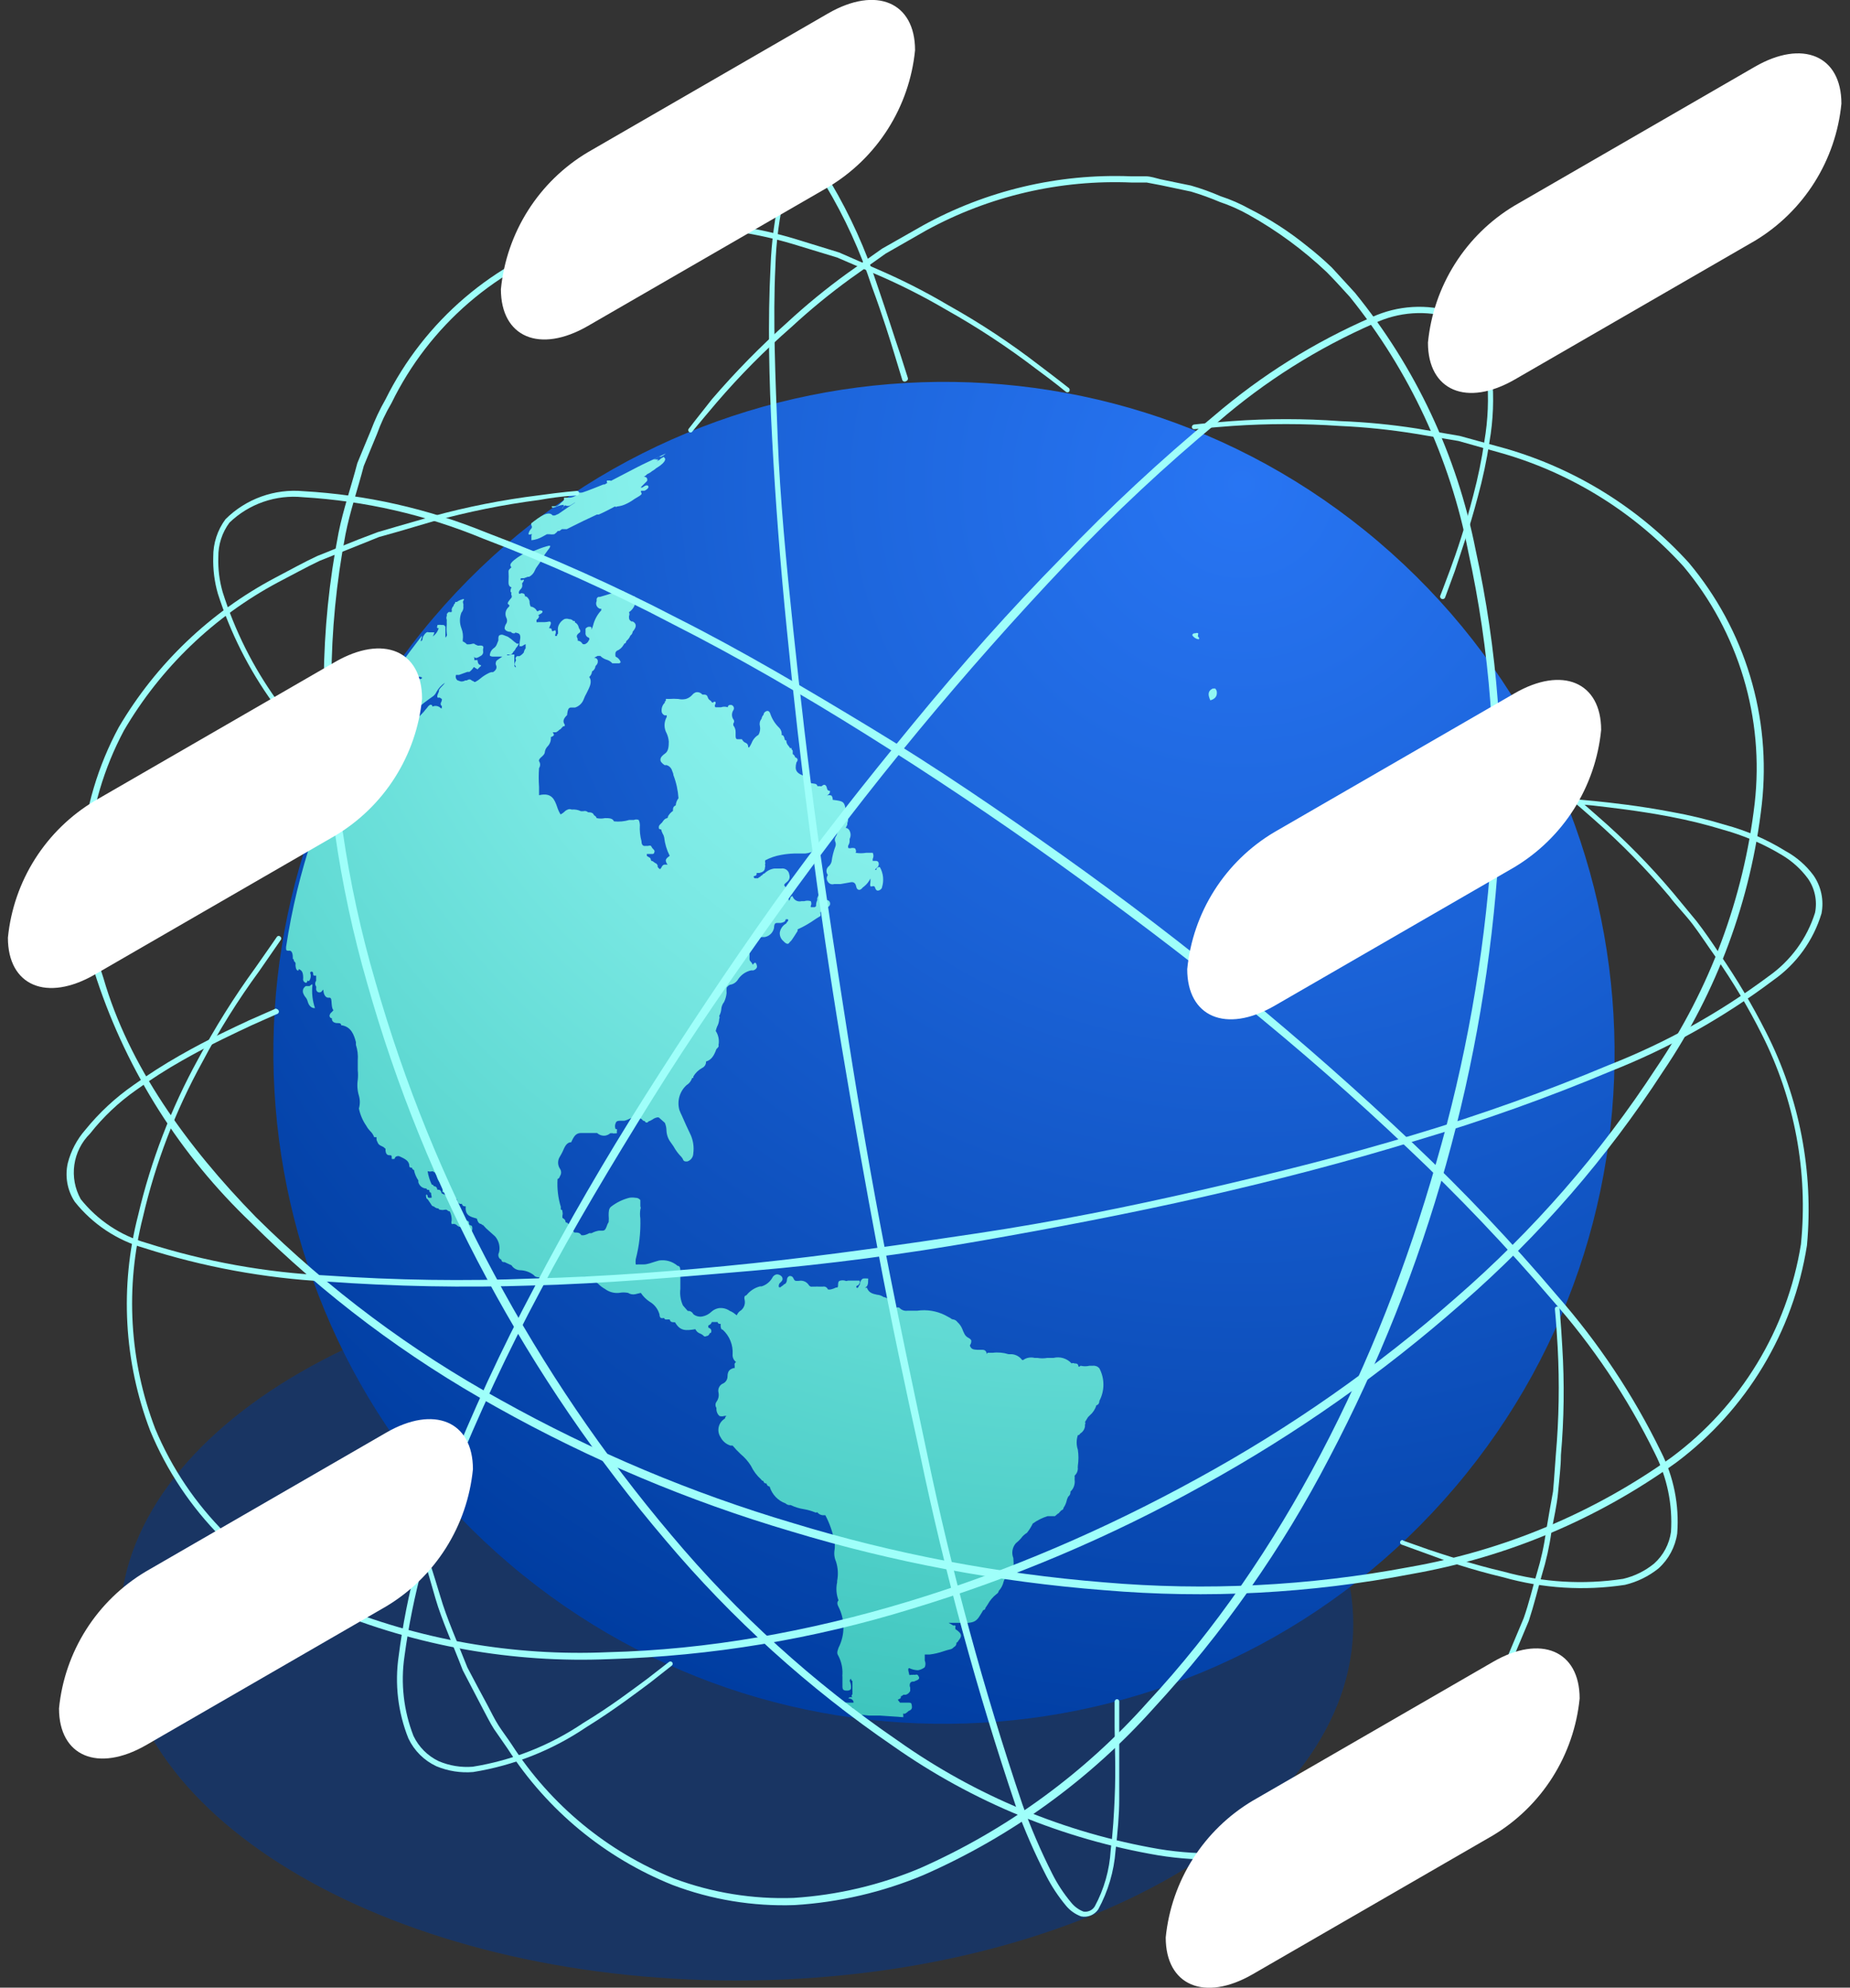 <svg width="149" height="160" viewBox="0 0 149 160" fill="none" xmlns="http://www.w3.org/2000/svg">
<rect x="0" y="0" width="149" height="160" fill="#333333" stroke="none"/>
<g clip-path="url(#clip0_554_20383)">
<g style="mix-blend-mode:multiply" opacity="0.5">
<path d="M59.322 159.423C86.754 159.423 108.992 146.582 108.992 130.741C108.992 114.901 86.754 102.06 59.322 102.06C31.889 102.06 9.651 114.901 9.651 130.741C9.651 146.582 31.889 159.423 59.322 159.423Z" fill="#003893"/>
</g>
<path d="M117.19 119.72C136.503 96.987 133.73 62.902 110.998 43.589C88.265 24.276 54.18 27.049 34.867 49.782C15.555 72.514 18.327 106.599 41.06 125.912C63.792 145.225 97.877 142.452 117.19 119.72Z" fill="url(#paint0_radial_554_20383)"/>
<path d="M82.713 123.385C82.523 123.499 82.358 123.651 82.229 123.832C82.106 123.976 81.969 124.107 81.819 124.223C81.678 124.383 81.585 124.58 81.548 124.79C81.512 125 81.535 125.217 81.614 125.415C81.614 125.787 81.763 126.141 81.335 126.421V126.421C81.335 126.551 81.335 126.626 81.186 126.681C81.028 126.867 80.907 127.082 80.832 127.315C80.771 127.593 80.635 127.851 80.441 128.06C80.431 128.114 80.41 128.166 80.377 128.211C80.345 128.256 80.303 128.293 80.255 128.32C79.965 128.549 79.724 128.834 79.547 129.158L79.361 129.438C79.361 129.568 79.249 129.605 79.193 129.605L79.026 129.885C78.746 130.35 78.597 130.574 78.02 130.63C77.779 130.658 77.535 130.658 77.294 130.63H76.977H76.865H76.53H76.4L76.791 130.853C76.814 130.843 76.84 130.838 76.865 130.838C76.891 130.838 76.916 130.843 76.94 130.853C76.953 130.872 76.961 130.895 76.961 130.918C76.961 130.942 76.953 130.965 76.94 130.984C76.94 131.114 76.94 131.17 77.052 131.207C77.48 131.524 77.499 131.71 77.182 132.082C77.17 132.117 77.15 132.148 77.124 132.174C77.099 132.2 77.067 132.219 77.033 132.231C77.04 132.304 77.023 132.378 76.987 132.441C76.95 132.504 76.895 132.555 76.828 132.585C76.828 132.585 76.716 132.716 76.586 132.753C76.384 132.798 76.185 132.854 75.99 132.921C75.628 133.047 75.253 133.134 74.873 133.181H74.481V133.665C74.518 133.751 74.537 133.843 74.537 133.936C74.537 134.028 74.518 134.12 74.481 134.206C74.324 134.33 74.138 134.413 73.941 134.448C73.696 134.443 73.455 134.385 73.234 134.28C73.047 134.28 73.234 134.708 73.234 134.82C73.251 134.83 73.27 134.835 73.289 134.835C73.309 134.835 73.328 134.83 73.345 134.82H73.476C73.549 134.806 73.625 134.806 73.699 134.82C73.731 134.805 73.766 134.797 73.802 134.797C73.837 134.797 73.872 134.805 73.904 134.82C73.997 134.951 74.127 135.1 73.904 135.23L73.606 135.36H73.494C73.494 135.36 73.382 135.36 73.308 135.472C73.281 135.53 73.267 135.594 73.267 135.658C73.267 135.723 73.281 135.786 73.308 135.844V136.105C73.308 136.161 73.141 136.385 72.936 136.422H72.749C72.728 136.453 72.701 136.479 72.668 136.498C72.636 136.517 72.6 136.529 72.563 136.534C72.563 136.645 72.563 136.72 72.395 136.776C72.228 136.832 72.395 136.887 72.395 136.943L72.489 137.055H72.656H73.029C73.382 137.055 73.401 137.055 73.438 137.279C73.476 137.502 73.438 137.632 73.178 137.726C73.178 137.726 73.029 137.875 72.917 137.93C72.805 137.986 72.805 137.93 72.749 137.93C72.736 137.979 72.736 138.031 72.749 138.079V138.228L70.887 138.098H69.993L68.782 137.968C68.757 137.889 68.712 137.819 68.652 137.763C68.559 137.763 68.652 137.651 68.652 137.614C68.652 137.577 68.745 137.483 68.652 137.465C68.559 137.446 68.652 137.465 68.373 137.465H68.261C68.261 137.465 68.261 137.595 68.112 137.595H67.851C67.814 137.595 67.851 137.446 67.944 137.372C68.037 137.297 68.131 137.372 68.037 137.185C67.944 136.999 68.279 137.055 68.298 137.055H68.727C68.782 137.055 68.727 136.794 68.484 136.738C68.383 136.715 68.344 136.711 68.331 136.715C68.33 136.719 68.329 136.723 68.329 136.727C68.334 136.733 68.341 136.738 68.335 136.738C68.331 136.738 68.329 136.734 68.329 136.727C68.325 136.722 68.323 136.717 68.331 136.715C68.339 136.686 68.372 136.639 68.447 136.627C68.514 136.606 68.585 136.606 68.652 136.627C68.633 136.613 68.617 136.595 68.606 136.574C68.596 136.553 68.59 136.529 68.59 136.506C68.59 136.482 68.596 136.459 68.606 136.438C68.617 136.417 68.633 136.398 68.652 136.385C68.66 136.348 68.66 136.31 68.652 136.273C68.662 136.192 68.662 136.111 68.652 136.031V135.304C68.652 135.304 68.559 135.304 68.559 135.193C68.559 135.081 68.41 135.193 68.447 135.342C68.523 135.511 68.555 135.697 68.54 135.882C68.54 136.012 68.429 136.068 68.28 136.087H68.186C67.888 136.087 67.87 135.956 67.851 135.807V135.695V135.249V134.969C67.84 134.908 67.84 134.844 67.851 134.783C67.876 134.273 67.767 133.766 67.534 133.312C67.423 133.125 67.386 133.032 67.534 132.641C67.796 132.131 67.932 131.566 67.932 130.993C67.932 130.42 67.796 129.855 67.534 129.345C67.441 129.177 67.386 128.972 67.534 128.823C67.357 128.36 67.318 127.855 67.423 127.37V127.259C67.526 126.738 67.494 126.199 67.33 125.694C67.2 125.396 67.161 125.065 67.218 124.745C67.246 124.541 67.246 124.334 67.218 124.13C67.082 123.376 66.831 122.647 66.473 121.97H66.249C66.165 121.96 66.084 121.933 66.011 121.892C65.937 121.85 65.873 121.794 65.821 121.727C65.79 121.745 65.755 121.755 65.719 121.755C65.683 121.755 65.647 121.745 65.616 121.727C65.34 121.616 65.053 121.535 64.76 121.485C64.385 121.429 64.02 121.316 63.679 121.15H63.53C63.432 121.133 63.342 121.088 63.27 121.02C62.964 120.909 62.689 120.728 62.466 120.492C62.243 120.256 62.078 119.971 61.985 119.66C61.922 119.656 61.863 119.629 61.818 119.584C61.774 119.54 61.747 119.481 61.742 119.418C61.556 119.418 61.5 119.306 61.482 119.213C61.442 119.208 61.405 119.194 61.372 119.171C61.34 119.148 61.313 119.118 61.295 119.083C60.952 118.775 60.673 118.401 60.476 117.984C60.254 117.632 59.977 117.318 59.657 117.053C59.425 116.837 59.207 116.607 59.005 116.364H58.837C58.666 116.311 58.506 116.225 58.369 116.11C58.231 115.994 58.118 115.853 58.036 115.693C57.956 115.572 57.901 115.436 57.875 115.293C57.849 115.15 57.853 115.004 57.886 114.862C57.919 114.721 57.981 114.588 58.068 114.471C58.155 114.355 58.264 114.257 58.39 114.185C58.39 114.185 58.39 114.036 58.52 113.98C58.459 113.97 58.396 113.97 58.334 113.98C58.207 114.021 58.07 114.021 57.943 113.98C57.8 113.85 57.714 113.67 57.701 113.477V113.328C57.652 113.257 57.626 113.172 57.626 113.086C57.626 112.999 57.652 112.915 57.701 112.844C57.78 112.738 57.836 112.618 57.865 112.489C57.894 112.361 57.895 112.228 57.869 112.099C57.831 111.948 57.85 111.789 57.923 111.652C57.995 111.515 58.115 111.408 58.26 111.354C58.358 111.301 58.441 111.224 58.5 111.129C58.559 111.034 58.592 110.925 58.595 110.814C58.595 110.329 58.8 110.218 59.079 110.125H59.172V109.92C59.153 109.868 59.154 109.81 59.174 109.758C59.195 109.707 59.234 109.665 59.284 109.64C59.187 109.568 59.111 109.471 59.062 109.36C59.013 109.249 58.993 109.128 59.005 109.007C59.028 108.639 58.968 108.271 58.829 107.929C58.691 107.587 58.477 107.281 58.204 107.033C58.055 107.033 58.055 106.828 58.036 106.716C58.047 106.667 58.047 106.616 58.036 106.567C57.925 106.567 57.831 106.567 57.794 106.418H57.477H57.329C57.312 106.481 57.278 106.538 57.233 106.583C57.187 106.629 57.13 106.662 57.068 106.679C57.051 106.711 57.043 106.746 57.043 106.782C57.043 106.817 57.051 106.852 57.068 106.884C57.124 106.892 57.177 106.918 57.217 106.958C57.258 106.998 57.284 107.051 57.291 107.107V107.108C57.291 107.219 57.291 107.312 57.161 107.312C57.148 107.378 57.114 107.438 57.063 107.482C57.013 107.526 56.949 107.551 56.882 107.554C56.854 107.573 56.822 107.583 56.788 107.583C56.755 107.583 56.723 107.573 56.695 107.554C56.612 107.466 56.51 107.396 56.397 107.35C56.311 107.321 56.232 107.275 56.164 107.214C56.097 107.153 56.043 107.079 56.006 106.996L55.993 106.998C55.256 107.108 54.793 107.178 54.367 106.437C54.125 106.437 53.995 106.437 53.939 106.213H53.846H53.697C53.65 106.225 53.6 106.218 53.559 106.193C53.517 106.169 53.486 106.13 53.473 106.083C53.432 106.102 53.388 106.111 53.343 106.111C53.298 106.111 53.254 106.102 53.213 106.083C53.179 106.049 53.154 106.008 53.138 105.963C53.122 105.918 53.115 105.87 53.12 105.822C53.062 105.604 52.962 105.399 52.824 105.22C52.687 105.041 52.515 104.891 52.319 104.779C52.038 104.593 51.798 104.352 51.611 104.072L51.145 104.183C50.952 104.22 50.752 104.18 50.587 104.072C50.347 104.024 50.1 104.024 49.86 104.072C49.455 104.113 49.05 104 48.724 103.755C48.525 103.646 48.343 103.508 48.184 103.345C47.7 102.911 47.309 102.725 47.011 102.787C46.864 102.806 46.727 102.871 46.62 102.973C46.439 103.127 46.22 103.229 45.986 103.271C45.539 103.295 45.096 103.178 44.72 102.936H44.347H44.068L43.305 102.805C43.242 102.805 43.181 102.789 43.126 102.76C43.071 102.731 43.023 102.689 42.988 102.638C42.663 102.385 42.263 102.248 41.852 102.247C41.721 102.236 41.593 102.195 41.48 102.127C41.367 102.059 41.271 101.966 41.2 101.855L40.641 101.595C40.511 101.595 40.455 101.595 40.399 101.483C40.343 101.371 40.399 101.371 40.288 101.353C40.211 101.288 40.16 101.198 40.143 101.099C40.126 101.001 40.144 100.899 40.194 100.812C40.246 100.588 40.244 100.355 40.189 100.132C40.134 99.909 40.027 99.702 39.878 99.527L39.151 98.876L38.909 98.615C38.879 98.613 38.849 98.603 38.823 98.587C38.797 98.571 38.776 98.548 38.76 98.522C38.537 98.522 38.462 98.28 38.406 98.093C37.904 97.944 37.438 97.87 37.512 97.106C37.363 97.106 37.27 97.106 37.196 96.901C37.158 96.912 37.118 96.915 37.079 96.91C37.04 96.904 37.002 96.891 36.969 96.869C36.935 96.848 36.907 96.82 36.885 96.787C36.863 96.754 36.848 96.717 36.842 96.678C36.842 96.492 36.674 96.454 36.544 96.399H36.414C36.231 96.296 36.077 96.148 35.967 95.97H35.799H35.65C35.613 95.97 35.65 95.765 35.65 95.505C35.592 95.473 35.543 95.428 35.507 95.373C35.471 95.317 35.45 95.254 35.445 95.188C35.309 95.059 35.217 94.889 35.184 94.704C35.184 94.592 35.091 94.48 35.035 94.387L34.831 94.275C34.704 94.318 34.566 94.318 34.44 94.275C34.498 94.65 34.611 95.014 34.775 95.356C34.813 95.355 34.851 95.367 34.882 95.391C34.912 95.415 34.934 95.448 34.942 95.486C35.104 95.486 35.197 95.579 35.222 95.765C35.389 95.765 35.501 95.765 35.575 96.063C35.851 96.159 36.1 96.319 36.302 96.529H36.395C36.767 96.529 36.898 96.957 37.028 97.293C37.064 97.401 37.108 97.507 37.159 97.609V97.777L37.161 97.781C37.272 98.021 37.365 98.224 37.606 98.261C37.647 98.261 37.687 98.276 37.718 98.303C37.749 98.331 37.769 98.369 37.773 98.41V98.522C37.773 98.633 37.997 98.633 38.015 98.708C38.055 98.823 38.055 98.947 38.015 99.062C38.015 99.062 37.885 99.323 37.755 99.36C37.624 99.397 37.568 99.248 37.512 99.118C37.486 99.066 37.455 99.016 37.419 98.969C37.308 98.969 37.233 98.857 37.214 98.764C37.193 98.779 37.167 98.787 37.14 98.787C37.113 98.787 37.087 98.779 37.066 98.764C36.966 98.752 36.874 98.706 36.805 98.633C36.764 98.593 36.714 98.561 36.659 98.542C36.604 98.523 36.546 98.516 36.488 98.522C36.471 98.531 36.452 98.537 36.432 98.537C36.413 98.537 36.393 98.531 36.376 98.522C36.347 98.437 36.347 98.345 36.376 98.261C36.39 98.004 36.339 97.748 36.227 97.516C36.133 97.503 36.047 97.457 35.985 97.386C35.918 97.367 35.847 97.367 35.78 97.386C35.689 97.409 35.593 97.409 35.501 97.386C35.501 97.386 35.333 97.386 35.315 97.274C35.249 97.275 35.183 97.262 35.123 97.236C35.062 97.21 35.007 97.173 34.961 97.125C34.907 97.119 34.857 97.098 34.814 97.065C34.772 97.032 34.739 96.989 34.719 96.939L34.44 96.529C34.405 96.517 34.376 96.494 34.356 96.464C34.335 96.433 34.326 96.398 34.328 96.361C34.302 96.296 34.302 96.222 34.328 96.156C34.328 96.156 34.44 96.156 34.44 96.287C34.44 96.417 34.57 96.436 34.626 96.417H34.719C34.831 96.417 34.719 96.212 34.719 96.063C34.719 95.914 34.588 96.063 34.588 95.877C34.588 95.691 34.402 95.877 34.346 95.672C34.198 95.67 34.054 95.619 33.937 95.529C33.82 95.438 33.735 95.312 33.694 95.169C33.691 95.12 33.691 95.07 33.694 95.02C33.521 94.768 33.401 94.483 33.341 94.182C33.296 94.168 33.256 94.141 33.226 94.105C33.197 94.068 33.178 94.024 33.173 93.977C33.157 93.99 33.137 93.996 33.117 93.996C33.097 93.996 33.077 93.99 33.061 93.977C33.061 93.977 32.968 93.977 32.968 93.866C32.968 93.456 32.633 93.288 32.186 93.084C32.108 93.051 32.021 93.051 31.944 93.084C31.944 93.084 31.832 93.084 31.776 93.288C31.746 93.3 31.713 93.3 31.683 93.288C31.663 93.298 31.64 93.303 31.618 93.303C31.595 93.303 31.573 93.298 31.553 93.288C31.553 93.009 31.553 92.99 31.348 92.99C31.143 92.99 31.069 92.823 31.05 92.618V92.469L30.864 92.32C30.64 92.208 30.51 92.171 30.435 92.003C30.361 91.836 30.323 91.798 30.323 91.687V91.538H30.137C30.066 91.346 29.951 91.174 29.802 91.035C29.684 90.912 29.584 90.775 29.504 90.625C29.212 90.205 29.009 89.73 28.908 89.228C29.004 88.894 29.004 88.539 28.908 88.204C28.782 87.788 28.75 87.349 28.815 86.919C28.841 86.665 28.841 86.409 28.815 86.155V85.354C28.847 84.933 28.797 84.509 28.666 84.107V83.883C28.517 83.343 28.312 82.635 27.474 82.524C27.474 82.356 27.325 82.356 27.213 82.356C27.102 82.356 26.71 82.356 26.729 81.965C26.599 81.965 26.524 81.835 26.543 81.741C26.566 81.628 26.633 81.527 26.729 81.462L26.859 81.313C26.748 81.22 26.729 80.996 26.71 80.773L26.71 80.773C26.692 80.549 26.71 80.27 26.487 80.307C26.264 80.345 26.059 80.121 26.04 79.656L25.872 79.842C25.829 79.872 25.777 79.888 25.723 79.888C25.67 79.888 25.618 79.872 25.574 79.842C25.533 79.809 25.5 79.766 25.481 79.717C25.461 79.668 25.455 79.615 25.463 79.562C25.471 79.513 25.471 79.463 25.463 79.413C25.413 79.346 25.386 79.264 25.386 79.18C25.386 79.097 25.413 79.015 25.463 78.948V78.706V78.538C25.463 78.519 25.463 78.538 25.369 78.538C25.276 78.538 25.221 78.538 25.221 78.37C25.221 78.203 25.09 78.184 25.016 78.24C24.941 78.296 25.016 78.389 25.016 78.426C25.05 78.6 25.017 78.78 24.923 78.929C24.912 78.941 24.899 78.951 24.885 78.957C24.87 78.964 24.855 78.967 24.839 78.967C24.823 78.967 24.807 78.964 24.793 78.957C24.778 78.951 24.765 78.941 24.755 78.929C24.755 78.929 24.755 79.097 24.643 79.115C24.603 79.107 24.566 79.09 24.533 79.066C24.5 79.043 24.472 79.012 24.451 78.978C24.43 78.943 24.416 78.904 24.411 78.863C24.406 78.823 24.409 78.782 24.42 78.743C24.42 78.259 24.308 78.128 24.122 78.035C24.1 78.024 24.084 78.014 24.071 78.003C24.059 78.045 24.045 78.087 24.029 78.128C23.861 78.128 23.824 77.923 23.805 77.756C23.787 77.588 23.805 77.756 23.805 77.625C23.805 77.495 23.805 77.495 23.712 77.402L23.712 77.402C23.619 77.309 23.712 77.197 23.582 77.197V77.067C23.582 76.638 23.433 76.508 23.302 76.527C23.172 76.545 23.041 76.527 23.041 76.396V76.229C23.96 70.151 25.939 64.282 28.89 58.889V59.094H29.001C29.016 59.04 29.016 58.982 29.001 58.927C29.054 58.744 29.129 58.569 29.225 58.405C29.245 58.333 29.276 58.263 29.318 58.2V58.051C29.337 57.95 29.39 57.859 29.467 57.791C29.597 57.791 29.579 57.791 29.56 57.94C29.555 57.977 29.555 58.014 29.56 58.051V58.238C29.56 58.294 29.56 58.405 29.467 58.48C29.374 58.554 29.634 58.48 29.69 58.2C29.726 58.017 29.825 57.853 29.97 57.735L30.119 57.623C30.212 57.623 30.342 57.474 30.417 57.623C30.491 57.772 30.528 57.623 30.528 57.623C30.541 57.608 30.556 57.595 30.574 57.587C30.592 57.578 30.611 57.573 30.631 57.573C30.651 57.573 30.67 57.578 30.688 57.587C30.706 57.595 30.721 57.608 30.733 57.623H30.919C31.292 57.557 31.66 57.464 32.018 57.344C32.093 57.296 32.157 57.233 32.205 57.157C32.264 57.086 32.333 57.024 32.409 56.971C32.596 56.841 32.763 56.971 32.838 56.971C32.912 56.971 32.968 56.971 32.95 57.064C32.931 57.157 33.117 57.325 33.08 57.418C33.033 57.535 32.956 57.638 32.856 57.716C32.726 57.812 32.623 57.94 32.558 58.089C32.54 58.12 32.531 58.155 32.531 58.191C32.531 58.227 32.54 58.262 32.558 58.294C32.894 58.145 33.229 57.94 33.471 57.809H33.583C33.844 57.614 34.076 57.381 34.272 57.12L34.402 56.971C34.463 56.873 34.546 56.79 34.644 56.729C34.737 56.729 34.812 56.729 34.831 56.878C34.942 56.826 35.067 56.81 35.187 56.834C35.308 56.857 35.418 56.918 35.501 57.008H35.594C35.578 56.947 35.578 56.883 35.594 56.822C35.568 56.818 35.544 56.804 35.527 56.784C35.51 56.763 35.501 56.737 35.501 56.711C35.487 56.668 35.487 56.622 35.501 56.58C35.558 56.491 35.59 56.388 35.594 56.282C35.594 56.282 35.482 56.17 35.389 56.152C35.341 56.17 35.288 56.17 35.24 56.152C35.225 56.117 35.217 56.078 35.217 56.04C35.217 56.002 35.225 55.964 35.24 55.928L35.352 55.649V55.537C35.429 55.413 35.523 55.3 35.631 55.202C35.709 55.13 35.778 55.049 35.836 54.96C35.537 55.156 35.294 55.425 35.129 55.742C35.072 55.859 34.989 55.961 34.886 56.04L34.57 56.264C34.291 56.468 33.992 56.692 33.732 56.915L33.564 57.046C33.378 57.157 33.303 57.046 33.285 56.915C33.285 56.506 33.099 56.562 32.856 56.636H32.577H32.372C32.263 56.669 32.146 56.669 32.037 56.636C32.027 56.619 32.022 56.6 32.022 56.58C32.022 56.56 32.027 56.541 32.037 56.524C32.017 56.49 32.007 56.452 32.007 56.413C32.007 56.373 32.017 56.335 32.037 56.301C32.037 56.189 32.149 56.133 32.26 56.003L32.596 55.668C32.85 55.369 33.137 55.1 33.452 54.867C33.579 54.775 33.717 54.7 33.862 54.643H33.862C33.955 54.643 33.974 54.643 33.992 54.532C33.908 54.492 33.816 54.471 33.722 54.471C33.629 54.471 33.537 54.492 33.452 54.532C33.344 54.615 33.245 54.709 33.154 54.811C33.055 54.941 32.935 55.054 32.8 55.146C32.659 55.24 32.51 55.322 32.354 55.388L32.13 55.5C32 55.5 31.981 55.5 31.962 55.295C31.946 55.263 31.938 55.228 31.938 55.193C31.938 55.157 31.946 55.122 31.962 55.09C32.047 54.907 32.167 54.742 32.316 54.606C32.447 54.438 32.633 54.252 32.8 54.01C32.686 54.1 32.58 54.199 32.484 54.308L32.279 54.494L32.13 54.625H32.037C31.944 54.625 32.13 54.383 32.205 54.289C31.962 54.42 31.869 54.457 31.851 54.401C31.892 54.142 31.987 53.895 32.13 53.675C32.726 52.818 33.359 51.98 33.992 51.16C33.981 51.283 33.95 51.403 33.899 51.514C33.892 51.551 33.892 51.589 33.899 51.626C33.961 51.587 34.007 51.528 34.03 51.459C34.03 51.343 34.069 51.231 34.142 51.142C34.196 51.045 34.272 50.962 34.365 50.9C34.391 50.888 34.42 50.882 34.449 50.882C34.478 50.882 34.506 50.888 34.533 50.9H34.737H34.98C34.96 51.02 34.916 51.134 34.849 51.235C35.084 51.075 35.256 50.838 35.333 50.565C35.222 50.565 35.147 50.565 35.24 50.304C35.271 50.297 35.303 50.297 35.333 50.304C35.388 50.288 35.446 50.288 35.501 50.304C35.78 50.304 35.78 50.304 35.873 50.453V50.695V51.328C36.004 51.198 36.023 51.105 35.985 51.011C35.956 50.764 35.956 50.514 35.985 50.267C35.978 50.142 35.978 50.018 35.985 49.894C35.963 49.844 35.952 49.79 35.952 49.736C35.952 49.681 35.963 49.627 35.985 49.578C35.992 49.528 35.992 49.478 35.985 49.428C36.097 49.279 36.134 49.261 36.172 49.261C36.239 49.277 36.309 49.277 36.376 49.261C36.398 49.201 36.398 49.135 36.376 49.075C36.391 48.961 36.443 48.856 36.525 48.777C36.539 48.688 36.586 48.608 36.656 48.553V48.46H36.786C36.948 48.344 37.132 48.262 37.326 48.218C37.326 48.218 37.419 48.218 37.326 48.348C37.233 48.479 37.326 48.553 37.326 48.684C37.313 48.757 37.313 48.833 37.326 48.907C37.317 49.058 37.258 49.202 37.159 49.317C37.005 49.719 37.005 50.163 37.159 50.565C37.278 50.866 37.316 51.193 37.27 51.514V51.626C37.397 51.684 37.511 51.766 37.606 51.868H37.773C37.978 51.868 38.164 51.738 38.257 51.868L38.462 51.961C38.517 51.98 38.576 51.98 38.63 51.961C38.797 51.961 39.002 51.961 38.909 52.241C38.9 52.296 38.9 52.353 38.909 52.408C38.923 52.474 38.918 52.541 38.895 52.604C38.872 52.667 38.832 52.721 38.779 52.762L38.555 52.893C38.388 52.986 38.276 52.986 38.202 52.893C38.127 52.799 38.202 52.893 38.202 52.986V53.135H38.332H38.462C38.462 53.135 38.462 53.47 38.667 53.526C38.872 53.582 38.667 53.619 38.462 53.88L38.164 53.693C38.07 53.843 37.95 53.976 37.81 54.084H37.643L36.972 54.327H36.73C36.698 54.405 36.693 54.492 36.717 54.573C36.741 54.654 36.791 54.725 36.861 54.774C36.972 54.774 37.121 54.96 37.475 54.774H37.587C37.773 54.662 37.866 54.662 37.997 54.774C38.127 54.885 38.164 54.774 38.164 54.885C38.207 54.9 38.252 54.9 38.295 54.885C38.441 54.807 38.578 54.714 38.704 54.606C38.876 54.461 39.063 54.336 39.263 54.233C39.361 54.174 39.468 54.13 39.58 54.103H39.71C39.812 54.047 39.896 53.963 39.952 53.861C39.977 53.812 39.99 53.758 39.99 53.703C39.99 53.648 39.977 53.594 39.952 53.544C39.932 53.504 39.922 53.459 39.922 53.414C39.922 53.369 39.932 53.324 39.952 53.284C39.952 53.172 40.083 53.116 40.455 52.855H40.101H39.822H39.71C39.71 52.855 39.468 52.855 39.449 52.744C39.455 52.639 39.483 52.537 39.531 52.444C39.58 52.351 39.647 52.269 39.729 52.203C39.87 52.12 39.976 51.987 40.027 51.831L40.139 51.552V51.44V51.44C40.139 51.291 40.139 51.142 40.306 51.105C40.474 51.067 40.437 51.105 40.511 51.105L40.902 51.254C41.083 51.367 41.251 51.498 41.405 51.645L41.628 51.812H41.796C41.796 51.812 41.666 52.073 41.554 52.166C41.506 52.288 41.429 52.397 41.33 52.483C41.316 52.528 41.292 52.57 41.259 52.605C41.227 52.641 41.188 52.669 41.144 52.688C41.09 52.705 41.031 52.705 40.977 52.688H40.828C40.828 52.818 41.144 52.688 41.2 52.688H41.423C41.442 52.688 41.423 52.688 41.423 52.837V53.507C41.417 53.547 41.423 53.587 41.439 53.623C41.456 53.66 41.483 53.691 41.517 53.712C41.61 53.712 41.517 53.712 41.517 53.582C41.405 53.582 41.423 53.377 41.517 53.246C41.61 53.116 41.517 53.06 41.517 53.004C41.523 52.965 41.538 52.928 41.56 52.896C41.583 52.864 41.613 52.837 41.647 52.818H41.833C41.972 52.746 42.093 52.645 42.187 52.52C42.206 52.397 42.257 52.281 42.336 52.185V52.054V51.85C42.233 51.899 42.134 51.955 42.038 52.017H41.852C41.815 52.017 41.852 51.887 41.852 51.719C41.852 51.552 42.038 51.086 41.721 50.974C41.405 50.862 41.498 50.974 41.461 50.974C41.403 50.99 41.342 50.987 41.285 50.967C41.229 50.947 41.18 50.911 41.144 50.862C40.902 50.862 40.678 50.769 40.641 50.583C40.649 50.435 40.701 50.292 40.79 50.173C40.823 50.107 40.84 50.033 40.84 49.959C40.84 49.885 40.823 49.812 40.79 49.745C40.719 49.605 40.696 49.446 40.722 49.292C40.749 49.138 40.825 48.996 40.939 48.888C41.032 48.795 41.088 48.739 40.939 48.646C40.79 48.553 41.051 48.292 41.2 48.106C41.213 48.077 41.22 48.045 41.22 48.013C41.22 47.981 41.213 47.949 41.2 47.92C41.182 47.885 41.173 47.847 41.173 47.808C41.173 47.769 41.182 47.731 41.2 47.696C41.088 47.696 41.088 47.473 41.2 47.268C41.2 47.268 40.939 47.268 40.958 46.84C40.975 46.554 40.975 46.268 40.958 45.983C40.958 45.871 41.051 45.797 41.126 45.722C41.2 45.648 41.219 45.722 41.126 45.573C41.032 45.424 41.256 45.201 41.423 45.07C41.612 44.92 41.811 44.783 42.02 44.661C42.153 44.586 42.297 44.536 42.448 44.512C42.69 44.512 43.118 44.288 43.472 44.158C43.826 44.028 44.236 43.897 44.292 43.934C44.347 43.972 44.292 44.083 44.124 44.288C43.96 44.501 43.81 44.725 43.677 44.959C43.558 45.181 43.421 45.392 43.267 45.592C43.191 45.689 43.129 45.795 43.081 45.908C42.996 46.134 42.83 46.32 42.615 46.43H42.504L42.206 46.542H42.075C41.945 46.542 41.926 46.542 41.926 46.654C41.926 46.765 42.169 46.654 42.187 46.654C42.206 46.654 42.187 46.84 42.057 46.933V47.045C42.071 47.1 42.071 47.157 42.057 47.212C42.045 47.282 42.013 47.347 41.964 47.398C41.833 47.529 41.759 47.641 41.796 47.752C41.833 47.864 41.926 47.752 41.982 47.752C42.038 47.752 42.224 47.752 42.262 47.883C42.299 48.013 42.262 48.013 42.355 48.013C42.448 48.013 42.634 48.236 42.653 48.423C42.648 48.565 42.68 48.706 42.746 48.833C42.913 48.833 43.118 48.963 43.211 49.13C43.304 49.298 43.398 49.13 43.435 49.13C43.472 49.13 43.714 49.13 43.696 49.242C43.677 49.354 43.603 49.373 43.416 49.484C43.23 49.596 43.416 49.484 43.416 49.615C43.405 49.673 43.38 49.729 43.345 49.777C43.309 49.825 43.264 49.865 43.211 49.894V50.08C43.211 50.099 43.323 50.08 43.416 50.08H43.621H43.863C44.124 50.08 44.292 49.969 44.347 50.08C44.403 50.192 44.347 50.267 44.217 50.565C44.329 50.565 44.441 50.565 44.441 50.732C44.441 50.9 44.664 50.732 44.72 50.732C44.751 50.782 44.768 50.84 44.768 50.9C44.768 50.959 44.751 51.017 44.72 51.067V51.198H44.85C44.85 51.161 44.858 51.126 44.874 51.093C44.89 51.061 44.914 51.033 44.944 51.011V50.807C44.906 50.615 44.938 50.417 45.037 50.248C45.133 50.076 45.274 49.934 45.446 49.838C45.572 49.791 45.711 49.791 45.837 49.838C45.901 49.835 45.965 49.847 46.023 49.873C46.081 49.899 46.132 49.938 46.173 49.987C46.303 49.987 46.322 49.987 46.303 50.099C46.378 50.134 46.444 50.186 46.495 50.251C46.547 50.315 46.583 50.391 46.601 50.471C46.619 50.554 46.657 50.631 46.713 50.695C46.731 50.726 46.74 50.761 46.74 50.797C46.74 50.833 46.731 50.869 46.713 50.9C46.377 51.123 46.433 51.254 46.526 51.421V51.57C46.608 51.577 46.687 51.604 46.756 51.65C46.824 51.696 46.88 51.758 46.918 51.831C46.955 51.851 46.997 51.861 47.039 51.861C47.081 51.861 47.122 51.851 47.16 51.831C47.278 51.773 47.37 51.673 47.42 51.552C47.436 51.538 47.449 51.52 47.458 51.501C47.466 51.482 47.471 51.461 47.471 51.44C47.471 51.419 47.466 51.398 47.458 51.379C47.449 51.359 47.436 51.342 47.42 51.328C47.337 51.306 47.264 51.254 47.216 51.182C47.168 51.11 47.148 51.023 47.16 50.937V50.602C47.222 50.527 47.307 50.475 47.402 50.453C47.607 50.453 47.625 50.453 47.644 50.565C47.636 50.601 47.636 50.639 47.644 50.676C47.699 50.563 47.742 50.444 47.774 50.322C47.887 49.876 48.112 49.466 48.426 49.13V49C48.389 49.008 48.351 49.008 48.315 49C48.255 48.98 48.2 48.947 48.154 48.904C48.108 48.861 48.071 48.809 48.046 48.751C48.022 48.693 48.01 48.631 48.011 48.568C48.012 48.505 48.027 48.443 48.054 48.386V48.255C48.054 48.218 48.054 48.106 48.203 48.05H48.315L48.873 47.883L49.767 47.603C49.838 47.572 49.914 47.557 49.991 47.557C50.068 47.557 50.144 47.572 50.214 47.603C50.301 47.603 50.338 47.696 50.326 47.883C50.315 47.925 50.315 47.97 50.326 48.013C50.358 48.029 50.393 48.038 50.428 48.038C50.464 48.038 50.499 48.029 50.531 48.013H51.127C51.145 48.013 51.127 48.143 50.959 48.236C51.03 48.297 51.081 48.377 51.108 48.466C51.134 48.555 51.134 48.65 51.108 48.739C51.014 48.958 50.859 49.146 50.661 49.279C50.684 49.329 50.696 49.383 50.696 49.438C50.696 49.492 50.684 49.547 50.661 49.596C50.661 49.857 50.661 49.876 50.847 50.024H50.959C51.276 50.192 51.294 50.471 50.959 50.844C50.952 50.907 50.932 50.968 50.9 51.022C50.868 51.077 50.825 51.124 50.773 51.16C50.702 51.336 50.587 51.49 50.438 51.608C50.438 51.608 50.438 51.757 50.326 51.794C50.214 51.831 50.326 51.794 50.214 51.924C50.093 52.137 49.902 52.301 49.674 52.39C49.674 52.39 49.674 52.39 49.581 52.502C49.553 52.618 49.553 52.739 49.581 52.855C49.677 52.897 49.763 52.958 49.833 53.035C49.904 53.112 49.958 53.203 49.991 53.302C49.961 53.341 49.922 53.373 49.879 53.395H49.32C49.191 53.251 49.023 53.147 48.836 53.097C48.653 53.039 48.486 52.937 48.352 52.799H48.128L47.849 52.948C48.035 52.948 48.147 53.079 48.147 53.209V53.209C48.147 53.34 48.147 53.433 47.961 53.619C47.953 53.708 47.924 53.794 47.875 53.868C47.826 53.943 47.76 54.005 47.681 54.047C47.675 54.133 47.652 54.216 47.614 54.293C47.576 54.37 47.523 54.438 47.458 54.494C47.737 54.904 47.458 55.351 47.253 55.779C47.15 55.958 47.063 56.145 46.992 56.338C46.931 56.482 46.839 56.612 46.724 56.718C46.608 56.824 46.471 56.904 46.322 56.953H46.191H45.986C45.782 56.953 45.726 57.157 45.688 57.437C45.677 57.525 45.672 57.558 45.672 57.564C45.672 57.564 45.672 57.564 45.673 57.564C45.672 57.566 45.672 57.566 45.672 57.564C45.37 57.855 45.319 58.074 45.465 58.294C45.482 58.318 45.491 58.347 45.491 58.377C45.491 58.407 45.482 58.437 45.465 58.461H45.353C45.343 58.486 45.328 58.509 45.309 58.528C45.289 58.547 45.267 58.563 45.241 58.573C45.203 58.651 45.137 58.711 45.055 58.74C44.978 58.828 44.883 58.898 44.776 58.945H44.645H44.515C44.515 58.945 44.627 59.094 44.608 59.169C44.59 59.241 44.503 59.278 44.381 59.33L44.366 59.337C44.379 59.472 44.362 59.609 44.317 59.737C44.272 59.866 44.2 59.983 44.105 60.081C43.984 60.202 43.906 60.359 43.882 60.529C43.882 60.696 43.714 60.845 43.584 60.957C43.454 61.069 43.379 61.18 43.416 61.273C43.472 61.356 43.501 61.453 43.501 61.553C43.501 61.652 43.472 61.749 43.416 61.832C43.379 62.334 43.379 62.839 43.416 63.341V64.011C44.441 63.769 44.664 64.365 44.869 64.942C44.936 65.158 45.029 65.365 45.148 65.557C45.25 65.508 45.344 65.445 45.428 65.371C45.51 65.28 45.612 65.21 45.726 65.166C45.776 65.144 45.83 65.132 45.884 65.132C45.938 65.132 45.992 65.144 46.042 65.166C46.298 65.142 46.555 65.187 46.787 65.296H46.992C47.057 65.276 47.126 65.275 47.191 65.291C47.257 65.308 47.317 65.341 47.365 65.389C47.551 65.389 47.756 65.389 47.849 65.632C47.897 65.651 47.941 65.681 47.976 65.72C48.012 65.759 48.038 65.805 48.054 65.855C48.275 65.904 48.503 65.904 48.724 65.855C49.041 65.855 49.339 65.855 49.45 66.116C49.864 66.161 50.282 66.123 50.68 66.004H51.052C51.114 65.977 51.18 65.963 51.248 65.963C51.315 65.963 51.382 65.977 51.443 66.004C51.443 66.004 51.536 66.19 51.536 66.414C51.508 66.853 51.552 67.293 51.667 67.717C51.667 68.034 51.816 68.127 52.002 68.09H52.114H52.207C52.279 68.061 52.359 68.061 52.43 68.09L52.542 68.276C52.672 68.406 52.766 68.481 52.691 68.63C52.687 68.661 52.671 68.69 52.647 68.71C52.623 68.731 52.592 68.742 52.561 68.742H52.412H52.225H52.095V68.853C52.095 68.965 52.337 68.984 52.393 69.114C52.449 69.245 52.393 69.3 52.561 69.319L52.766 69.468C52.817 69.484 52.863 69.513 52.899 69.552C52.935 69.591 52.959 69.639 52.971 69.692C52.961 69.722 52.961 69.754 52.971 69.785C53.064 69.915 53.138 69.971 53.175 69.952C53.213 69.934 53.175 69.952 53.287 69.803C53.303 69.755 53.329 69.712 53.365 69.676C53.4 69.64 53.444 69.614 53.492 69.598H53.771C53.691 69.51 53.639 69.4 53.622 69.282C53.622 69.114 53.79 69.002 53.939 68.891C53.701 68.425 53.55 67.92 53.492 67.401C53.468 67.288 53.424 67.181 53.362 67.084C53.31 66.984 53.273 66.878 53.25 66.768C53.064 66.73 53.064 66.73 53.064 66.581C53.064 66.432 53.157 66.376 53.324 66.209C53.417 66.079 53.511 65.911 53.678 65.874C53.846 65.836 53.771 65.706 53.827 65.669C53.921 65.513 54.048 65.379 54.2 65.278C54.2 65.073 54.2 64.924 54.423 64.831C54.438 64.62 54.516 64.419 54.647 64.253C54.603 63.616 54.465 62.988 54.237 62.391C54.237 62.242 54.144 62.111 54.107 61.962C54.069 61.875 54.013 61.796 53.942 61.732C53.871 61.668 53.788 61.619 53.697 61.59H53.529C53.287 61.422 53.175 61.292 53.194 61.124C53.213 60.957 53.324 60.827 53.585 60.64C53.846 60.454 53.864 60.044 53.864 59.69C53.846 59.465 53.79 59.245 53.697 59.038C53.583 58.837 53.523 58.609 53.523 58.377C53.523 58.146 53.583 57.918 53.697 57.716V57.586C53.697 57.567 53.697 57.586 53.548 57.586C53.472 57.562 53.407 57.515 53.36 57.452C53.313 57.388 53.287 57.311 53.287 57.232C53.278 57.108 53.297 56.983 53.342 56.867C53.387 56.751 53.457 56.647 53.548 56.562V56.562C53.548 56.45 53.548 56.431 53.641 56.413C53.628 56.39 53.621 56.364 53.621 56.338C53.621 56.312 53.628 56.286 53.641 56.264C53.677 56.251 53.717 56.251 53.753 56.264H53.902C54.144 56.245 54.386 56.245 54.628 56.264C54.83 56.31 55.041 56.31 55.243 56.264C55.436 56.205 55.609 56.096 55.745 55.947C55.826 55.842 55.936 55.764 56.062 55.723C56.155 55.708 56.25 55.717 56.338 55.75C56.426 55.782 56.505 55.837 56.565 55.91C56.844 55.91 56.937 55.91 57.012 56.152C57.048 56.255 57.121 56.341 57.217 56.394C57.239 56.405 57.259 56.421 57.275 56.44C57.291 56.459 57.303 56.482 57.31 56.506C57.31 56.506 57.403 56.617 57.477 56.506C57.499 56.49 57.525 56.482 57.552 56.482C57.579 56.482 57.605 56.49 57.627 56.506C57.645 56.554 57.645 56.607 57.627 56.655C57.552 56.779 57.552 56.872 57.627 56.934H57.925H58.074C58.248 56.87 58.439 56.87 58.614 56.934C58.614 56.934 58.614 56.766 58.781 56.748H58.912C58.954 56.76 58.993 56.783 59.025 56.813C59.057 56.844 59.081 56.882 59.096 56.924C59.11 56.966 59.115 57.01 59.109 57.054C59.102 57.098 59.086 57.14 59.061 57.176C58.991 57.284 58.954 57.41 58.954 57.539C58.954 57.668 58.991 57.794 59.061 57.903C59.104 57.947 59.128 58.008 59.128 58.07C59.128 58.133 59.104 58.193 59.061 58.238V58.387C59.188 58.544 59.254 58.743 59.247 58.945V59.225C59.247 59.318 59.247 59.523 59.414 59.504H59.526H59.75C59.75 59.504 59.861 59.709 59.992 59.765C60.122 59.821 60.234 59.877 60.252 60.063C60.257 60.109 60.26 60.139 60.26 60.156H60.346C60.415 60.048 60.477 59.936 60.532 59.821C60.636 59.54 60.833 59.303 61.091 59.15C61.213 58.929 61.253 58.672 61.202 58.424C61.177 58.327 61.176 58.226 61.198 58.128C61.221 58.031 61.267 57.941 61.333 57.865C61.35 57.738 61.409 57.62 61.5 57.53C61.5 57.362 61.668 57.251 61.761 57.232C61.854 57.213 61.966 57.232 62.041 57.456C62.186 57.888 62.435 58.278 62.767 58.592C62.839 58.668 62.893 58.759 62.925 58.859C62.957 58.959 62.967 59.065 62.953 59.169C63.102 59.169 63.139 59.299 63.176 59.411C63.214 59.523 63.176 59.597 63.325 59.597C63.326 59.765 63.393 59.926 63.512 60.044C63.559 60.103 63.603 60.165 63.642 60.23C63.66 60.222 63.679 60.218 63.698 60.218C63.717 60.218 63.736 60.222 63.754 60.23C63.763 60.267 63.763 60.306 63.754 60.342C63.866 60.342 63.847 60.51 63.847 60.584V60.696C63.949 60.759 64.022 60.859 64.052 60.975C64.097 60.979 64.14 60.997 64.174 61.028C64.207 61.058 64.23 61.099 64.238 61.143C64.239 61.185 64.231 61.226 64.215 61.265C64.199 61.303 64.175 61.338 64.145 61.367C63.977 62.037 64.145 62.261 64.927 62.521V62.633C65.02 62.782 65.113 62.987 65.337 63.043C65.56 63.099 65.784 63.043 65.84 63.285H66.045C66.087 63.298 66.132 63.298 66.175 63.285C66.175 63.285 66.305 63.173 66.361 63.173C66.417 63.173 66.547 63.173 66.603 63.453C66.659 63.732 66.846 63.601 66.846 63.695C66.846 63.788 66.846 63.881 66.603 64.048C66.661 64.02 66.725 64.006 66.79 64.006C66.854 64.006 66.918 64.02 66.976 64.048C67.042 64.147 67.074 64.265 67.069 64.384C67.981 64.495 68 64.514 68.149 65.334C68.172 65.435 68.203 65.535 68.242 65.632C68.284 65.732 68.306 65.839 68.306 65.948C68.306 66.057 68.284 66.164 68.242 66.265V66.376C68.207 66.467 68.163 66.554 68.112 66.637C68.181 66.645 68.248 66.672 68.303 66.715C68.359 66.757 68.402 66.814 68.428 66.879C68.479 66.98 68.506 67.092 68.506 67.205C68.506 67.318 68.479 67.43 68.428 67.531V67.736C68.42 67.85 68.381 67.959 68.317 68.053C68.299 68.12 68.299 68.19 68.317 68.257C68.407 68.292 68.506 68.292 68.596 68.257C68.782 68.257 68.894 68.257 68.913 68.388C68.934 68.428 68.945 68.473 68.945 68.518C68.945 68.564 68.934 68.608 68.913 68.649C69.19 68.695 69.473 68.695 69.751 68.649H70.291C70.329 68.724 70.348 68.807 70.348 68.891C70.348 68.975 70.329 69.058 70.291 69.133C70.281 69.188 70.281 69.245 70.291 69.3H70.459H70.552C70.595 69.297 70.639 69.308 70.675 69.332C70.712 69.355 70.741 69.39 70.757 69.431C70.785 69.513 70.784 69.603 70.754 69.685C70.723 69.766 70.665 69.835 70.589 69.878C70.535 69.912 70.495 69.965 70.477 70.027H70.589V69.934C70.626 69.87 70.686 69.823 70.757 69.803C70.793 69.79 70.832 69.79 70.868 69.803C71.005 70.048 71.091 70.317 71.12 70.596C71.149 70.875 71.12 71.156 71.036 71.424C71.036 71.535 70.868 71.666 70.757 71.684C70.645 71.703 70.552 71.684 70.477 71.442C70.403 71.2 70.161 71.442 70.105 71.331C70.049 71.219 70.105 71.107 70.105 70.977V70.716C69.986 70.961 69.814 71.177 69.602 71.349C69.525 71.401 69.456 71.464 69.397 71.535C69.348 71.588 69.282 71.621 69.211 71.629C69.08 71.629 68.987 71.535 68.95 71.331C68.913 71.126 68.782 70.977 68.54 71.014L67.702 71.163H67.181C67.088 71.194 66.988 71.192 66.897 71.158C66.805 71.124 66.728 71.06 66.678 70.977C66.619 70.899 66.587 70.804 66.587 70.707C66.587 70.609 66.619 70.514 66.678 70.436C66.634 70.383 66.602 70.322 66.583 70.256C66.564 70.19 66.559 70.121 66.567 70.053C66.576 69.985 66.599 69.92 66.634 69.861C66.669 69.802 66.715 69.75 66.771 69.71C66.87 69.613 66.941 69.491 66.976 69.356C67.031 68.929 67.137 68.51 67.293 68.109C67.32 68.011 67.32 67.908 67.293 67.811C67.257 67.745 67.238 67.671 67.238 67.596C67.238 67.522 67.257 67.448 67.293 67.382L67.386 67.215L67.479 66.898H67.293C67.085 66.954 66.893 67.055 66.729 67.193C66.565 67.332 66.433 67.504 66.343 67.699C66.199 67.978 65.988 68.217 65.727 68.393C65.466 68.569 65.166 68.676 64.853 68.704H63.959C63.609 68.715 63.26 68.752 62.916 68.816C62.46 68.894 62.02 69.045 61.612 69.263C61.624 69.279 61.631 69.299 61.631 69.319C61.631 69.339 61.624 69.359 61.612 69.375C61.63 69.409 61.639 69.448 61.639 69.487C61.639 69.526 61.63 69.564 61.612 69.598C61.641 69.67 61.641 69.75 61.612 69.822C61.612 70.157 61.351 70.213 61.165 70.269H60.942C60.942 70.418 60.942 70.474 60.774 70.511C60.606 70.548 60.774 70.697 60.774 70.697H60.886H61.053C61.093 70.64 61.153 70.601 61.221 70.585C61.237 70.552 61.261 70.524 61.29 70.501C61.319 70.478 61.353 70.463 61.389 70.455C61.406 70.417 61.431 70.384 61.464 70.358C61.496 70.332 61.534 70.314 61.575 70.306C61.785 70.093 62.06 69.956 62.357 69.915H62.767H62.916C62.989 69.902 63.065 69.903 63.138 69.92C63.21 69.936 63.279 69.967 63.34 70.01C63.401 70.054 63.452 70.109 63.491 70.172C63.53 70.236 63.556 70.307 63.568 70.381C63.679 70.753 63.474 70.921 63.27 71.088C63.065 71.256 63.27 71.237 63.139 71.256C63.25 71.35 63.325 71.478 63.352 71.621C63.379 71.763 63.357 71.91 63.288 72.038C63.288 72.038 63.288 72.038 63.381 72.187C63.466 72.275 63.524 72.385 63.549 72.504C63.584 72.457 63.615 72.407 63.642 72.355C63.642 72.355 63.642 72.169 63.828 72.131C63.872 72.281 63.972 72.408 64.108 72.484C64.244 72.561 64.404 72.581 64.555 72.541H64.666H64.778C64.948 72.486 65.13 72.486 65.3 72.541C65.331 72.598 65.347 72.662 65.347 72.727C65.347 72.792 65.331 72.856 65.3 72.913V73.025H65.486H65.616C65.66 73.003 65.698 72.971 65.728 72.932C65.717 72.771 65.75 72.611 65.821 72.466V72.299L65.914 72.075V71.926C65.905 71.871 65.905 71.814 65.914 71.759C65.956 71.743 66.003 71.743 66.045 71.759C66.287 71.759 66.398 71.889 66.38 72.075C66.389 72.131 66.389 72.188 66.38 72.243C66.362 72.31 66.362 72.381 66.38 72.448H66.566C66.629 72.446 66.691 72.465 66.741 72.502C66.792 72.539 66.829 72.592 66.846 72.653C66.866 72.72 66.863 72.792 66.836 72.857C66.808 72.922 66.759 72.975 66.697 73.007C66.697 73.118 66.566 73.249 66.417 73.267C66.366 73.334 66.294 73.38 66.212 73.398H66.082C66.063 73.452 66.063 73.511 66.082 73.565C66.104 73.619 66.104 73.679 66.082 73.733L65.691 73.975C65.235 74.301 64.748 74.582 64.238 74.813V74.944C63.735 75.744 63.698 75.763 63.661 75.782C63.623 75.8 63.549 75.949 63.474 75.968C63.4 75.987 63.288 75.968 63.083 75.744C62.988 75.662 62.914 75.558 62.865 75.442C62.817 75.326 62.796 75.2 62.804 75.074C62.827 74.923 62.884 74.778 62.971 74.653C63.059 74.527 63.173 74.422 63.307 74.348C63.355 74.268 63.411 74.193 63.474 74.124C63.487 74.088 63.487 74.049 63.474 74.012C63.442 73.999 63.407 73.991 63.372 73.991C63.337 73.991 63.302 73.999 63.27 74.012C63.27 74.217 63.046 74.254 62.897 74.292H62.767H62.636C62.469 74.292 62.357 74.292 62.339 74.701C62.301 74.883 62.209 75.049 62.077 75.178C61.944 75.308 61.776 75.395 61.593 75.428H61.314C61.239 75.448 61.173 75.494 61.128 75.558V75.67C61.092 75.681 61.053 75.681 61.016 75.67C60.55 75.856 60.457 76.284 60.364 76.731C60.373 76.862 60.373 76.992 60.364 77.123C60.364 77.253 60.364 77.327 60.476 77.421C60.543 77.489 60.594 77.572 60.625 77.663C60.625 77.663 60.718 77.514 60.811 77.495C60.904 77.476 60.998 77.774 60.96 77.868C60.923 77.961 60.849 78.054 60.681 78.11H60.495C60.267 78.161 60.051 78.259 59.862 78.396C59.673 78.534 59.515 78.709 59.396 78.91C59.276 79.073 59.106 79.191 58.912 79.246C58.744 79.246 58.558 79.413 58.52 79.525C58.508 79.661 58.508 79.799 58.52 79.935C58.496 80.187 58.426 80.433 58.316 80.661C58.183 80.826 58.105 81.028 58.092 81.239C58.074 81.428 58.017 81.612 57.925 81.779C57.944 81.816 57.954 81.858 57.954 81.9C57.954 81.942 57.944 81.983 57.925 82.021C57.917 82.236 57.86 82.446 57.757 82.635C57.709 82.749 57.671 82.868 57.645 82.989C57.866 83.324 57.946 83.732 57.869 84.125C57.879 84.146 57.884 84.168 57.884 84.19C57.884 84.213 57.879 84.235 57.869 84.256C57.757 84.405 57.738 84.423 57.701 84.442C57.533 84.907 57.329 85.317 56.863 85.448C56.869 85.556 56.842 85.664 56.785 85.757C56.729 85.85 56.645 85.924 56.546 85.969C56.253 86.131 56.008 86.369 55.839 86.658V86.77H55.745C55.671 87.01 55.512 87.215 55.298 87.347C55.023 87.595 54.824 87.915 54.721 88.27C54.619 88.626 54.619 89.003 54.721 89.359C54.782 89.517 54.85 89.673 54.926 89.824C55.15 90.346 55.392 90.867 55.634 91.37C55.835 91.832 55.906 92.341 55.839 92.841C55.837 92.987 55.79 93.129 55.703 93.246C55.616 93.363 55.494 93.45 55.354 93.493H55.243C55.075 93.493 55.019 93.382 54.982 93.27L54.889 93.139C54.631 92.88 54.411 92.585 54.237 92.264L54.014 91.947C53.807 91.673 53.69 91.341 53.678 90.998C53.675 90.786 53.63 90.578 53.548 90.383L53.064 89.955C53.009 89.936 52.95 89.936 52.896 89.955C52.767 89.984 52.646 90.041 52.542 90.122L52.337 90.234C52.225 90.234 52.17 90.364 52.114 90.364C52.058 90.364 51.965 90.364 51.928 90.234C51.886 90.238 51.844 90.23 51.808 90.21C51.771 90.19 51.741 90.159 51.723 90.122C51.626 90.042 51.511 89.985 51.388 89.956C51.266 89.927 51.138 89.926 51.015 89.955C50.885 89.978 50.759 90.022 50.642 90.085C50.529 90.14 50.411 90.184 50.289 90.215H50.121H49.953C49.823 90.215 49.637 90.215 49.581 90.42C49.549 90.494 49.532 90.573 49.532 90.653C49.532 90.733 49.549 90.812 49.581 90.886H49.674C49.687 90.912 49.694 90.941 49.694 90.97C49.694 90.999 49.687 91.027 49.674 91.053C49.696 91.107 49.696 91.167 49.674 91.221C49.651 91.231 49.625 91.237 49.599 91.237C49.574 91.237 49.548 91.231 49.525 91.221C49.5 91.236 49.471 91.243 49.441 91.243C49.412 91.243 49.383 91.236 49.357 91.221H49.246H49.153C49.046 91.313 48.918 91.377 48.78 91.407C48.657 91.428 48.531 91.42 48.412 91.385C48.292 91.349 48.183 91.287 48.091 91.202H47.402H46.806C46.396 91.202 46.228 91.445 46.005 91.947C45.614 91.947 45.465 92.357 45.316 92.692C45.249 92.833 45.175 92.97 45.093 93.102C44.999 93.246 44.95 93.415 44.95 93.586C44.95 93.758 44.999 93.926 45.093 94.07C45.158 94.16 45.193 94.267 45.193 94.378C45.193 94.488 45.158 94.596 45.093 94.685C45.083 94.735 45.061 94.782 45.029 94.821C44.996 94.86 44.954 94.89 44.906 94.909C44.858 95.663 44.947 96.42 45.167 97.144V97.367C45.297 97.367 45.297 97.479 45.297 97.535V97.535C45.328 97.638 45.328 97.748 45.297 97.851V98.019C45.297 98.056 45.521 98.131 45.539 98.298C45.558 98.466 45.67 98.391 45.707 98.447C45.83 98.554 45.915 98.698 45.949 98.857C45.986 98.882 46.017 98.915 46.04 98.954C46.062 98.993 46.076 99.036 46.08 99.08C46.08 99.08 46.191 99.08 46.247 99.211H46.247C46.508 99.211 46.694 99.211 46.825 99.434H47.011C47.168 99.403 47.319 99.347 47.458 99.267H47.644C47.83 99.165 48.031 99.096 48.24 99.062H48.538C48.743 99.062 48.799 98.876 48.873 98.689C48.904 98.576 48.954 98.469 49.022 98.373C49.039 98.193 49.039 98.012 49.022 97.833C49.022 97.553 49.022 97.274 49.227 97.125C49.658 96.793 50.153 96.552 50.68 96.417C50.846 96.389 51.016 96.389 51.183 96.417C51.258 96.414 51.333 96.43 51.401 96.462C51.469 96.495 51.529 96.543 51.574 96.603V97.106C51.593 97.144 51.603 97.185 51.603 97.227C51.603 97.269 51.593 97.311 51.574 97.348C51.537 97.595 51.537 97.846 51.574 98.093C51.608 99.198 51.483 100.302 51.201 101.371C51.185 101.507 51.185 101.645 51.201 101.781C51.263 101.795 51.326 101.795 51.387 101.781H51.536H51.834C52.132 101.781 52.468 101.651 52.766 101.557L53.082 101.464C53.347 101.425 53.617 101.442 53.874 101.516C54.131 101.59 54.369 101.718 54.572 101.893C54.796 101.893 54.796 102.172 54.796 102.34V103.755C54.742 104.206 54.813 104.663 55.001 105.077L55.243 105.357L55.392 105.524C55.484 105.516 55.577 105.537 55.657 105.584C55.737 105.63 55.8 105.701 55.839 105.785C55.94 105.866 56.056 105.924 56.182 105.956C56.307 105.988 56.438 105.994 56.565 105.971C56.846 105.917 57.106 105.781 57.31 105.58C57.473 105.436 57.673 105.34 57.887 105.301C58.203 105.26 58.522 105.34 58.781 105.524C58.93 105.582 59.069 105.664 59.191 105.767L59.34 105.878C59.408 105.706 59.533 105.561 59.694 105.469C59.812 105.367 59.901 105.236 59.95 105.088C59.999 104.941 60.007 104.782 59.973 104.63C59.943 104.54 59.943 104.442 59.973 104.351C60.011 104.304 60.063 104.271 60.122 104.258C60.397 103.912 60.775 103.664 61.202 103.55H61.333C61.692 103.441 61.997 103.202 62.189 102.88C62.22 102.805 62.269 102.74 62.33 102.688C62.392 102.636 62.465 102.599 62.543 102.582C62.611 102.577 62.679 102.586 62.743 102.609C62.807 102.631 62.866 102.666 62.916 102.712C62.949 102.74 62.975 102.774 62.995 102.812C63.014 102.851 63.025 102.893 63.028 102.936C63.028 103.085 62.934 103.159 62.841 103.252C62.811 103.274 62.786 103.302 62.767 103.334C62.747 103.366 62.735 103.402 62.73 103.438C62.715 103.493 62.715 103.551 62.73 103.606C62.752 103.619 62.778 103.626 62.804 103.626C62.83 103.626 62.856 103.619 62.879 103.606C62.92 103.559 62.971 103.521 63.028 103.494L63.176 103.364C63.27 103.364 63.381 103.196 63.381 103.01C63.381 102.945 63.401 102.882 63.437 102.829C63.474 102.776 63.526 102.735 63.586 102.712C63.698 102.712 63.828 102.712 63.922 102.936C64.015 103.159 64.145 103.103 64.35 103.103C64.504 103.073 64.663 103.091 64.806 103.154C64.949 103.217 65.07 103.323 65.151 103.457C65.18 103.502 65.223 103.537 65.273 103.557C65.323 103.577 65.378 103.581 65.43 103.569H65.672C65.759 103.559 65.846 103.559 65.933 103.569H66.119H66.268C66.352 103.55 66.44 103.562 66.515 103.603C66.591 103.645 66.648 103.712 66.678 103.792C66.757 103.811 66.84 103.811 66.92 103.792C67.062 103.759 67.199 103.709 67.33 103.643C67.442 103.643 67.497 103.643 67.497 103.476C67.497 103.308 67.497 103.103 67.684 103.085C67.806 103.053 67.934 103.053 68.056 103.085C68.09 103.104 68.129 103.115 68.168 103.115C68.207 103.115 68.246 103.104 68.28 103.085H68.484H68.782H69.229C69.253 103.157 69.251 103.235 69.223 103.306C69.196 103.377 69.146 103.437 69.08 103.476C69.08 103.476 68.969 103.476 68.969 103.587C68.969 103.699 69.099 103.699 69.136 103.587C69.174 103.476 69.285 103.401 69.267 103.308C69.248 103.215 69.397 102.936 69.527 102.917C69.658 102.898 69.881 102.917 69.918 102.917C69.932 102.966 69.932 103.017 69.918 103.066V103.066C69.918 103.29 69.918 103.55 69.658 103.662H69.825C69.974 104.072 70.291 104.146 70.645 104.221C70.832 104.234 71.013 104.298 71.166 104.407C71.31 104.427 71.445 104.489 71.554 104.585C71.664 104.681 71.742 104.807 71.781 104.947C71.781 105.059 71.781 105.096 71.967 105.133C72.01 105.143 72.05 105.161 72.085 105.186C72.12 105.212 72.15 105.245 72.172 105.282C72.213 105.253 72.262 105.238 72.312 105.238C72.362 105.238 72.41 105.253 72.451 105.282C72.533 105.371 72.635 105.437 72.749 105.476C72.863 105.515 72.984 105.525 73.103 105.506H73.383H73.513H73.885C74.643 105.399 75.415 105.522 76.102 105.86L76.549 106.102C76.613 106.168 76.699 106.207 76.791 106.213C76.919 106.238 77.032 106.312 77.107 106.418C77.291 106.58 77.432 106.785 77.517 107.014C77.559 107.129 77.609 107.241 77.666 107.35C77.738 107.506 77.864 107.631 78.02 107.703C78.104 107.745 78.175 107.81 78.225 107.89C78.241 108.035 78.201 108.182 78.113 108.299C78.206 108.635 78.448 108.635 78.709 108.653H79.044C79.212 108.653 79.379 108.653 79.454 108.895C79.528 109.137 79.454 108.895 79.566 108.895H79.677H79.938C80.37 108.839 80.808 108.877 81.223 109.007H81.484C81.649 109.02 81.809 109.068 81.954 109.149C82.098 109.229 82.224 109.34 82.322 109.473C82.353 109.481 82.385 109.481 82.415 109.473C82.521 109.395 82.641 109.338 82.769 109.305C82.953 109.26 83.144 109.26 83.328 109.305H83.551C83.816 109.353 84.087 109.353 84.352 109.305H84.706H84.855C85.115 109.242 85.387 109.251 85.643 109.329C85.898 109.408 86.128 109.554 86.308 109.752C86.341 109.73 86.38 109.719 86.419 109.719C86.459 109.719 86.498 109.73 86.531 109.752C86.68 109.752 86.811 109.752 86.848 109.938C86.885 110.125 86.978 109.938 87.053 109.938C87.279 109.994 87.515 109.994 87.742 109.938H88.021C88.118 109.927 88.216 109.94 88.307 109.976C88.398 110.011 88.479 110.069 88.543 110.143C88.758 110.547 88.87 110.998 88.87 111.456C88.87 111.914 88.758 112.365 88.543 112.769C88.543 112.955 88.45 113.086 88.3 113.123C88.208 113.435 88.027 113.713 87.779 113.924L87.63 114.073L87.388 114.464C87.406 114.495 87.415 114.53 87.415 114.566C87.415 114.602 87.406 114.638 87.388 114.669C87.38 114.712 87.38 114.756 87.388 114.799C87.373 114.922 87.33 115.04 87.262 115.143C87.195 115.247 87.104 115.333 86.997 115.395C86.984 115.434 86.96 115.468 86.926 115.492C86.892 115.516 86.852 115.527 86.811 115.526C86.684 115.906 86.684 116.318 86.811 116.699C86.875 117.125 86.875 117.558 86.811 117.984C86.801 118.071 86.801 118.158 86.811 118.245C86.805 118.347 86.779 118.448 86.734 118.541C86.689 118.633 86.627 118.716 86.55 118.785C86.559 118.89 86.559 118.996 86.55 119.101C86.577 119.278 86.56 119.458 86.502 119.627C86.444 119.796 86.345 119.948 86.215 120.07C86.223 120.144 86.212 120.219 86.183 120.288C86.153 120.356 86.106 120.416 86.047 120.461C85.975 120.582 85.925 120.714 85.898 120.852C85.849 121.039 85.767 121.215 85.656 121.374C85.656 121.504 85.563 121.541 85.488 121.578C85.414 121.616 85.395 121.709 85.339 121.709C85.331 121.74 85.314 121.768 85.291 121.791C85.268 121.814 85.24 121.831 85.209 121.839L84.967 122.044H84.874H84.594H84.371C83.944 122.178 83.542 122.379 83.179 122.64C83.053 122.905 82.896 123.155 82.713 123.385Z" fill="url(#paint1_radial_554_20383)"/>
<path d="M45.672 57.564C45.672 57.566 45.672 57.566 45.673 57.564C45.676 57.551 45.688 57.484 45.688 57.549C45.683 57.554 45.678 57.559 45.673 57.564C45.672 57.564 45.672 57.564 45.672 57.564Z" fill="url(#paint2_radial_554_20383)"/>
<path d="M96.393 50.949C96.428 50.949 96.463 50.958 96.495 50.974C96.551 51.011 96.421 51.198 96.514 51.272C96.607 51.347 96.607 51.459 96.514 51.459C96.416 51.442 96.322 51.405 96.239 51.35C96.155 51.296 96.084 51.225 96.029 51.142C96.048 50.974 96.178 50.974 96.29 50.974C96.322 50.958 96.357 50.949 96.393 50.949Z" fill="url(#paint3_radial_554_20383)"/>
<path d="M42.783 42.258C42.789 42.215 42.789 42.171 42.783 42.128C43.472 41.588 44.18 41.066 44.515 41.495H44.683L44.981 41.364C45.424 41.052 45.873 40.748 46.329 40.452H46.303L45.949 40.675C45.883 40.711 45.81 40.73 45.735 40.73C45.66 40.73 45.587 40.711 45.521 40.675C45.472 40.708 45.427 40.745 45.386 40.787C45.356 40.869 45.293 40.955 45.241 40.955C45.281 40.925 45.313 40.887 45.335 40.843C45.351 40.823 45.368 40.805 45.386 40.787C45.41 40.72 45.413 40.655 45.372 40.638C45.206 40.653 45.043 40.691 44.888 40.75C44.627 40.861 44.403 40.936 44.441 40.75H44.627H44.813C44.951 40.693 45.072 40.603 45.167 40.489C45.335 40.358 45.446 40.247 45.428 40.191C45.409 40.135 45.428 40.098 45.428 40.06H45.521H45.744H45.893C46.043 40.046 46.189 40.002 46.322 39.93C46.466 39.877 46.59 39.779 46.675 39.651C46.737 39.663 46.8 39.663 46.862 39.651C46.862 39.651 46.955 39.651 47.849 39.297L48.594 38.999H48.695C48.766 38.958 48.837 38.917 48.908 38.876C48.904 38.861 48.899 38.846 48.892 38.831C48.879 38.809 48.872 38.783 48.872 38.757C48.872 38.731 48.879 38.705 48.892 38.682H48.985H49.153C49.17 38.693 49.188 38.702 49.207 38.709L49.469 38.571C50.121 38.235 50.791 37.882 51.332 37.602C51.872 37.323 52.449 37.062 53.008 36.801L53.622 36.503C53.507 36.611 53.375 36.699 53.231 36.764H53.101L52.635 36.988C52.721 36.965 52.81 36.965 52.896 36.988H53.026C52.987 37.047 52.937 37.097 52.877 37.136C52.95 37.096 53.025 37.058 53.101 37.025C53.171 36.95 53.253 36.887 53.343 36.839C53.511 36.839 53.324 36.671 53.511 36.839C53.697 37.006 53.455 37.323 52.84 37.695C52.744 37.783 52.638 37.858 52.523 37.919C52.407 38.02 52.275 38.102 52.132 38.161C52.055 38.246 51.965 38.319 51.866 38.376C52.029 38.383 52.132 38.451 52.132 38.627C52.132 38.664 52.151 38.701 52.021 38.813L51.592 39.241H51.741C51.815 39.181 51.896 39.131 51.983 39.092C52.016 39.078 52.051 39.071 52.086 39.071C52.121 39.071 52.156 39.078 52.188 39.092C52.188 39.129 52.281 39.167 52.188 39.297C52.112 39.385 52.016 39.455 51.909 39.502H51.779H51.648C51.648 39.558 51.574 39.52 51.648 39.651C51.723 39.781 51.648 39.837 51.369 40.005L51.09 40.172C50.848 40.352 50.585 40.502 50.307 40.619C50.117 40.699 49.916 40.75 49.711 40.768C49.685 40.789 49.652 40.801 49.618 40.801C49.584 40.801 49.551 40.789 49.525 40.768L49.32 40.88C49.022 41.029 48.575 41.271 48.221 41.42H48.072C47.253 41.793 46.657 42.091 46.21 42.314L45.651 42.593H45.26L45.055 42.742H44.925C44.847 42.844 44.752 42.932 44.645 43.003C44.51 43.026 44.371 43.026 44.236 43.003H44.05L43.677 43.208C43.407 43.359 43.109 43.454 42.802 43.487V43.133C42.802 43.003 42.913 43.003 42.802 43.003C42.69 43.003 42.615 43.078 42.578 43.003C42.541 42.929 42.653 42.687 42.783 42.556C42.913 42.426 42.783 42.258 42.783 42.258Z" fill="url(#paint4_radial_554_20383)"/>
<path d="M31.218 54.569C31.143 54.852 31.003 55.114 30.808 55.332C30.715 55.351 30.715 55.37 30.659 55.388L31.218 54.569Z" fill="url(#paint5_radial_554_20383)"/>
<path d="M98.004 55.817C98.004 55.947 97.948 56.245 97.482 56.375C97.315 56.003 97.222 55.649 97.668 55.425H97.78C97.794 55.417 97.81 55.413 97.827 55.413C97.843 55.413 97.859 55.417 97.873 55.425C97.925 55.475 97.964 55.537 97.986 55.605C98.009 55.673 98.015 55.746 98.004 55.817Z" fill="url(#paint6_radial_554_20383)"/>
<path d="M24.923 79.376L25.127 79.227C25.142 79.244 25.154 79.263 25.165 79.283C25.094 79.911 25.164 80.547 25.369 81.145C25.351 81.145 24.941 81.22 24.773 80.587C24.738 80.462 24.674 80.347 24.587 80.251C24.517 80.161 24.46 80.061 24.42 79.953C24.383 79.845 24.383 79.727 24.42 79.618C24.466 79.521 24.536 79.438 24.625 79.376H24.792H24.923Z" fill="url(#paint7_radial_554_20383)"/>
<path d="M46.471 39.893C46.471 39.893 45.409 39.893 43.416 40.247C40.543 40.62 37.699 41.193 34.905 41.96L32.056 42.798L30.529 43.227L29.001 43.841L25.742 45.145C24.643 45.666 23.544 46.281 22.39 46.877C17.234 49.629 12.941 53.755 9.986 58.796C8.366 61.83 7.383 65.162 7.098 68.589C6.813 72.016 7.231 75.465 8.329 78.724C10.359 85.783 15.052 92.283 20.602 97.963C26.469 103.776 33.12 108.741 40.362 112.713C47.809 116.865 55.691 120.181 63.866 122.603C72.014 125.087 80.406 126.685 88.897 127.37C97.121 128.082 105.405 127.668 113.518 126.141C121.122 124.812 128.333 121.795 134.619 117.313C140.201 113.176 143.944 107.02 145.048 100.161C145.635 94.345 144.543 88.483 141.901 83.269C140.813 81.101 139.568 79.016 138.176 77.029C137.524 76.117 136.91 75.167 136.314 74.385C135.718 73.603 134.973 72.858 134.451 72.15C132.577 69.935 130.541 67.862 128.361 65.948C126.871 64.626 126.033 63.955 126.033 63.955C126.001 63.916 125.984 63.866 125.984 63.816C125.984 63.765 126.001 63.716 126.033 63.676C126.071 63.641 126.121 63.621 126.173 63.621C126.225 63.621 126.274 63.641 126.312 63.676C126.312 63.676 127.151 64.346 128.659 65.687C130.862 67.597 132.91 69.677 134.786 71.908L136.649 74.161C137.282 74.981 137.897 75.875 138.511 76.806C139.892 78.812 141.137 80.909 142.236 83.082C144.938 88.379 146.081 94.333 145.533 100.254C144.434 107.225 140.658 113.492 135.01 117.723C128.674 122.281 121.391 125.349 113.704 126.7C105.546 128.27 97.211 128.709 88.934 128.004C80.388 127.341 71.94 125.755 63.735 123.273C55.484 120.842 47.532 117.493 40.027 113.291C32.754 109.272 26.078 104.257 20.192 98.391C14.532 92.994 10.28 86.293 7.807 78.873C6.697 75.546 6.28 72.027 6.581 68.533C6.882 65.038 7.895 61.642 9.558 58.554C12.561 53.446 16.927 49.274 22.166 46.505C23.34 45.89 24.438 45.275 25.556 44.754L28.852 43.431L30.417 42.836L31.944 42.389L34.793 41.569C37.611 40.797 40.48 40.231 43.379 39.874C45.372 39.595 46.434 39.52 46.434 39.52C46.459 39.515 46.486 39.515 46.512 39.521C46.538 39.527 46.562 39.538 46.583 39.554C46.604 39.57 46.622 39.59 46.635 39.613C46.647 39.636 46.655 39.662 46.657 39.688C46.654 39.738 46.633 39.786 46.599 39.823C46.566 39.86 46.52 39.885 46.471 39.893Z" fill="#9FFFFA"/>
<path d="M85.861 31.549C85.861 31.549 85.041 30.86 83.44 29.687C81.145 27.936 78.731 26.349 76.214 24.938C74.412 23.879 72.546 22.933 70.626 22.107L67.423 20.729L63.81 19.63C58.229 17.972 52.298 17.895 46.676 19.406C43.399 20.437 40.366 22.125 37.763 24.366C35.16 26.608 33.04 29.356 31.534 32.443C31.065 33.236 30.672 34.072 30.361 34.939L29.299 37.509C28.815 39.371 28.201 41.122 27.828 43.003C27.091 46.852 26.71 50.761 26.692 54.681C26.728 62.914 27.919 71.101 30.23 79.004C32.56 87.18 35.77 95.079 39.803 102.563C43.81 110.056 48.598 117.105 54.088 123.59C59.38 129.899 65.508 135.457 72.302 140.109C78.582 144.559 85.78 147.544 93.366 148.844C100.2 149.955 107.196 148.337 112.847 144.337C114.114 143.387 115.213 142.251 116.33 141.227C117.447 140.203 118.192 138.917 119.068 137.707C119.943 136.496 120.539 135.249 121.154 133.982L122.718 130.257C123.146 129.047 123.426 127.817 123.78 126.644C124.119 125.53 124.369 124.39 124.525 123.236C124.711 122.118 124.897 121.057 125.083 120.051C125.176 119.027 125.232 118.04 125.307 117.109C125.56 114.229 125.61 111.335 125.456 108.448C125.344 106.456 125.232 105.375 125.232 105.375C125.23 105.351 125.232 105.326 125.239 105.303C125.246 105.279 125.258 105.257 125.273 105.238C125.289 105.219 125.308 105.203 125.33 105.192C125.352 105.18 125.375 105.173 125.4 105.171C125.426 105.168 125.452 105.171 125.477 105.179C125.502 105.187 125.525 105.2 125.544 105.218C125.563 105.236 125.579 105.257 125.589 105.281C125.6 105.305 125.605 105.331 125.605 105.357C125.605 105.357 125.717 106.418 125.828 108.43C126.008 111.328 125.971 114.235 125.717 117.127C125.717 118.077 125.586 118.99 125.493 120.088C125.4 121.187 125.139 122.193 124.953 123.31C124.791 124.477 124.535 125.63 124.189 126.756C123.854 127.929 123.556 129.177 123.128 130.481L121.563 134.206C120.949 135.453 120.167 136.664 119.44 137.93C118.714 139.197 117.578 140.296 116.665 141.525C115.553 142.647 114.378 143.704 113.145 144.691C107.4 148.8 100.265 150.474 93.292 149.347C85.62 148.044 78.335 145.047 71.967 140.575C65.124 135.899 58.947 130.317 53.604 123.981C48.065 117.477 43.233 110.404 39.189 102.88C35.127 95.353 31.904 87.402 29.579 79.171C27.282 71.209 26.104 62.967 26.077 54.681C26.112 50.716 26.511 46.764 27.269 42.873C27.642 41.01 28.294 39.148 28.778 37.285C29.132 36.41 29.504 35.535 29.858 34.678C30.187 33.803 30.586 32.956 31.05 32.145C32.604 29.013 34.777 26.228 37.437 23.959C40.097 21.689 43.189 19.983 46.527 18.941C52.244 17.421 58.271 17.511 63.94 19.201L67.572 20.319L70.813 21.734C72.733 22.567 74.599 23.518 76.4 24.584C78.942 26.004 81.376 27.61 83.682 29.389C85.284 30.599 86.103 31.251 86.103 31.251C86.135 31.291 86.152 31.34 86.152 31.391C86.152 31.442 86.135 31.491 86.103 31.531C86.07 31.559 86.028 31.576 85.985 31.58C85.941 31.583 85.898 31.572 85.861 31.549Z" fill="#9FFFFA"/>
<path d="M32.8 117.164L33.378 120.163C33.564 121.131 33.806 122.323 34.086 123.739C34.365 125.154 34.942 126.719 35.464 128.507C35.985 130.294 36.861 132.231 37.643 134.224C38.164 135.211 38.704 136.236 39.282 137.297C39.561 137.819 39.822 138.377 40.157 138.899C40.492 139.42 40.883 139.923 41.237 140.463C44.37 145.305 48.923 149.059 54.274 151.209C57.355 152.362 60.634 152.893 63.921 152.774C67.434 152.55 70.884 151.738 74.127 150.371C81.113 147.277 87.355 142.724 92.435 137.018C103.256 125.378 111.059 109.827 115.678 93.568C118.034 85.461 119.52 77.126 120.11 68.704C120.627 60.55 120 52.363 118.248 44.381C116.785 36.878 113.512 29.845 108.713 23.895C108.098 23.224 107.502 22.554 106.85 21.902C104.952 20.107 102.837 18.555 100.555 17.283C99.819 16.87 99.046 16.527 98.246 16.259C97.486 15.936 96.709 15.656 95.918 15.421L93.534 14.918L92.361 14.694H91.168C85.395 14.443 79.663 15.776 74.593 18.55L71.334 20.412L68.503 22.424C66.845 23.627 65.259 24.927 63.754 26.316C61.592 28.204 59.57 30.246 57.701 32.425C56.416 33.933 55.745 34.753 55.745 34.753C55.73 34.772 55.71 34.788 55.687 34.798C55.665 34.809 55.64 34.815 55.615 34.815C55.59 34.815 55.565 34.809 55.543 34.798C55.52 34.788 55.5 34.772 55.485 34.753C55.451 34.718 55.431 34.671 55.431 34.622C55.431 34.574 55.451 34.527 55.485 34.492C55.485 34.492 56.136 33.654 57.347 32.127C59.227 29.941 61.249 27.881 63.4 25.962C64.912 24.566 66.504 23.261 68.168 22.051L71.036 20.021L74.314 18.159C79.435 15.333 85.231 13.962 91.075 14.192H92.286C92.677 14.192 93.087 14.341 93.478 14.434L95.918 14.937C96.73 15.169 97.527 15.456 98.302 15.793C99.115 16.058 99.901 16.401 100.648 16.818C102.27 17.633 103.8 18.619 105.211 19.76C105.924 20.314 106.608 20.905 107.26 21.529L109.122 23.559C114.008 29.557 117.346 36.662 118.844 44.251C120.604 52.288 121.231 60.531 120.706 68.742C119.638 85.719 114.992 102.277 107.074 117.332C103.274 124.655 98.514 131.439 92.919 137.502C87.772 143.25 81.454 147.829 74.388 150.93C71.084 152.314 67.571 153.132 63.996 153.351C60.643 153.471 57.3 152.92 54.162 151.731C48.705 149.54 44.065 145.707 40.883 140.761L39.785 139.178C39.449 138.657 39.189 138.098 38.891 137.558L37.27 134.448C36.469 132.343 35.594 130.462 35.073 128.674C34.551 126.886 34.104 125.285 33.694 123.906C33.285 122.528 33.192 121.262 33.005 120.293C32.633 118.431 32.428 117.295 32.428 117.295C32.412 117.267 32.403 117.236 32.403 117.205C32.402 117.173 32.41 117.142 32.425 117.114C32.44 117.086 32.462 117.062 32.488 117.045C32.515 117.028 32.545 117.018 32.577 117.015C32.602 117.01 32.627 117.01 32.651 117.014C32.676 117.019 32.7 117.028 32.721 117.042C32.741 117.056 32.759 117.074 32.773 117.095C32.787 117.116 32.796 117.14 32.8 117.164Z" fill="#9FFFFA"/>
<path d="M22.632 75.633L20.881 78.165C19.176 80.489 17.644 82.936 16.299 85.485C14.136 89.404 12.525 93.603 11.513 97.963C10.075 103.609 10.42 109.562 12.5 115.004C15.163 121.379 20.247 126.436 26.636 129.065C33.708 131.995 41.337 133.336 48.985 132.995C64.964 132.604 81.614 127.184 96.495 118.99C103.936 114.919 110.907 110.041 117.28 104.444C123.48 99.063 128.902 92.845 133.389 85.969C137.71 79.609 140.432 72.3 141.323 64.663C141.71 61.261 141.401 57.817 140.415 54.538C139.428 51.26 137.786 48.216 135.587 45.592C131.684 41.293 126.67 38.154 121.098 36.522L117.466 35.498L114.02 34.92C111.992 34.589 109.946 34.378 107.893 34.287C105.016 34.089 102.129 34.089 99.251 34.287C97.259 34.436 96.197 34.548 96.197 34.548C96.15 34.553 96.103 34.541 96.065 34.514C96.027 34.486 96.001 34.445 95.992 34.399C95.987 34.347 96.001 34.295 96.032 34.254C96.063 34.213 96.109 34.184 96.16 34.175C96.16 34.175 97.221 34.045 99.233 33.896C102.122 33.688 105.022 33.688 107.912 33.896C109.983 33.973 112.047 34.172 114.095 34.492L117.559 35.088L121.284 36.112C126.949 37.752 132.048 40.931 136.015 45.294C138.259 47.965 139.937 51.064 140.949 54.403C141.961 57.742 142.284 61.251 141.901 64.719C141.028 72.441 138.293 79.836 133.93 86.267C129.433 93.197 123.992 99.465 117.764 104.891C111.361 110.531 104.36 115.452 96.886 119.567C89.438 123.717 81.564 127.052 73.401 129.512C65.506 131.947 57.318 133.306 49.059 133.554C41.301 133.881 33.565 132.508 26.394 129.531C19.918 126.811 14.777 121.643 12.09 115.153C9.979 109.62 9.641 103.567 11.122 97.833C12.154 93.435 13.784 89.199 15.964 85.243C17.327 82.694 18.864 80.242 20.564 77.905C21.719 76.266 22.315 75.391 22.315 75.391C22.35 75.356 22.397 75.337 22.445 75.337C22.494 75.337 22.541 75.356 22.576 75.391C22.613 75.417 22.64 75.456 22.65 75.501C22.66 75.546 22.654 75.593 22.632 75.633Z" fill="#9FFFFA"/>
<path d="M22.297 81.63L20.285 82.524C18.981 83.138 17.063 84.013 14.698 85.354C13.413 86.079 12.169 86.875 10.973 87.738C9.566 88.723 8.311 89.909 7.248 91.258C6.565 91.934 6.122 92.816 5.987 93.768C5.853 94.72 6.034 95.69 6.503 96.529C7.856 98.225 9.706 99.455 11.793 100.049C16.507 101.551 21.396 102.434 26.338 102.675C31.855 103.057 37.388 103.138 42.913 102.917C48.668 102.768 54.609 102.321 60.625 101.688C66.641 101.055 72.712 100.179 78.784 99.267C84.855 98.354 90.889 97.144 96.793 95.784C102.697 94.424 108.452 92.99 113.965 91.314C119.268 89.73 124.484 87.865 129.59 85.727C134.179 83.926 138.507 81.521 142.459 78.575C144.228 77.329 145.537 75.536 146.184 73.472C146.28 72.998 146.278 72.509 146.178 72.035C146.079 71.561 145.885 71.112 145.607 70.716C145.053 69.967 144.357 69.334 143.558 68.853C142.083 67.957 140.491 67.268 138.828 66.805C137.414 66.374 135.978 66.019 134.526 65.743C131.881 65.24 129.776 65.017 128.361 64.849L126.163 64.644C126.114 64.644 126.067 64.625 126.032 64.59C125.997 64.555 125.977 64.507 125.977 64.458C125.985 64.409 126.01 64.363 126.047 64.329C126.084 64.296 126.132 64.275 126.182 64.272L128.398 64.477C129.832 64.626 131.937 64.849 134.6 65.352C136.066 65.612 137.515 65.961 138.939 66.395C140.654 66.856 142.291 67.565 143.8 68.5C144.684 68.981 145.453 69.648 146.054 70.455C146.362 70.898 146.579 71.398 146.691 71.926C146.803 72.454 146.808 72.998 146.706 73.528C146.05 75.709 144.679 77.605 142.813 78.91C138.814 81.917 134.429 84.372 129.776 86.211C124.661 88.357 119.432 90.222 114.114 91.798C108.526 93.512 102.809 95.002 96.905 96.343C91.001 97.684 84.948 98.838 78.877 99.9C72.805 100.961 66.715 101.762 60.681 102.284C54.647 102.805 48.687 103.327 42.913 103.476C37.368 103.664 31.816 103.558 26.282 103.159C21.295 102.891 16.362 101.983 11.606 100.459C9.401 99.83 7.447 98.528 6.019 96.734C5.722 96.279 5.519 95.77 5.423 95.236C5.327 94.701 5.34 94.153 5.46 93.624C5.715 92.631 6.2 91.712 6.876 90.942C7.991 89.567 9.295 88.357 10.749 87.347C11.949 86.488 13.192 85.693 14.474 84.963C16.821 83.622 18.758 82.747 20.062 82.132L22.092 81.239C22.125 81.21 22.168 81.194 22.213 81.194C22.257 81.194 22.3 81.21 22.334 81.239C22.375 81.255 22.409 81.284 22.432 81.322C22.455 81.36 22.465 81.404 22.461 81.448C22.457 81.492 22.439 81.533 22.409 81.566C22.379 81.599 22.34 81.621 22.297 81.63Z" fill="#9FFFFA"/>
<path d="M72.675 30.599L72.079 28.644C71.688 27.359 71.111 25.478 70.217 23.057C69.281 20.214 68.032 17.484 66.492 14.918C66.026 14.266 65.393 13.447 64.629 13.409C64.44 13.455 64.263 13.545 64.115 13.671C63.966 13.797 63.849 13.956 63.773 14.136C63.546 14.547 63.371 14.985 63.251 15.439C62.773 17.411 62.505 19.427 62.45 21.455C62.245 25.72 62.45 30.376 62.637 35.255C62.823 40.135 63.326 45.312 63.884 50.639C64.443 55.965 65.076 61.478 65.84 67.047C66.603 72.615 67.479 78.221 68.354 83.809C69.23 89.396 70.217 95.076 71.278 100.57C72.34 106.064 73.55 111.708 74.668 117.015C76.657 126.566 79.219 135.988 82.341 145.231C83.025 147.141 83.828 149.007 84.743 150.818C85.16 151.651 85.673 152.432 86.271 153.146C86.531 153.47 86.871 153.721 87.258 153.873C87.433 153.903 87.614 153.88 87.777 153.807C87.939 153.734 88.076 153.614 88.17 153.463C88.925 152.067 89.364 150.522 89.455 148.937C89.642 147.447 89.716 146.069 89.772 144.821C89.884 142.326 89.772 140.37 89.772 139.029C89.772 137.688 89.772 136.981 89.772 136.981C89.772 136.929 89.791 136.88 89.825 136.842C89.86 136.804 89.907 136.78 89.958 136.776C90.008 136.776 90.055 136.795 90.09 136.83C90.125 136.865 90.144 136.913 90.144 136.962C90.144 136.962 90.144 137.688 90.144 139.029C90.144 140.37 90.144 142.326 90.144 144.84C90.144 146.088 90.014 147.485 89.846 148.975C89.723 150.633 89.247 152.246 88.45 153.705C88.299 153.922 88.088 154.09 87.844 154.19C87.599 154.289 87.331 154.315 87.072 154.264C86.6 154.089 86.182 153.794 85.861 153.407C85.239 152.662 84.701 151.85 84.259 150.986C83.328 149.177 82.513 147.311 81.819 145.399C78.676 136.101 76.095 126.623 74.09 117.015C72.936 111.782 71.781 106.362 70.738 100.831C69.695 95.3 68.689 89.657 67.758 84.069C65.896 72.783 64.424 61.441 63.382 50.769C62.842 45.424 62.45 40.247 62.19 35.349C61.929 30.451 61.836 25.794 62.059 21.492C62.132 19.421 62.413 17.362 62.897 15.346C63.027 14.863 63.221 14.4 63.475 13.968C63.579 13.716 63.748 13.496 63.963 13.33C64.179 13.163 64.434 13.056 64.704 13.018C65.224 13.051 65.712 13.285 66.063 13.67C66.386 13.998 66.679 14.353 66.939 14.732C68.478 17.338 69.727 20.104 70.664 22.982C71.483 25.348 72.06 27.229 72.526 28.569L73.122 30.432C73.134 30.481 73.127 30.533 73.103 30.578C73.079 30.623 73.04 30.657 72.992 30.674C72.967 30.694 72.939 30.708 72.908 30.715C72.877 30.722 72.846 30.722 72.815 30.715C72.784 30.708 72.756 30.694 72.731 30.674C72.707 30.654 72.688 30.628 72.675 30.599Z" fill="#9FFFFA"/>
<path d="M116.013 47.92C116.013 47.92 116.293 47.212 116.795 45.853C117.298 44.493 117.987 42.482 118.658 39.874C119.039 38.44 119.337 36.985 119.552 35.516C119.848 33.794 119.917 32.041 119.757 30.302C119.643 29.373 119.385 28.469 118.993 27.62C118.568 26.736 117.851 26.025 116.963 25.608C114.887 24.945 112.635 25.098 110.668 26.037C106.109 28.028 101.877 30.697 98.115 33.952C93.837 37.504 89.77 41.304 85.935 45.331C77.607 54.104 69.891 63.438 62.841 73.267C59.247 78.277 55.708 83.362 52.505 88.52C49.301 93.679 46.21 98.82 43.509 103.941C40.885 108.844 38.528 113.887 36.451 119.046C34.539 123.617 33.236 128.419 32.577 133.33C32.258 135.493 32.508 137.701 33.303 139.737C33.728 140.626 34.444 141.343 35.333 141.767C36.197 142.135 37.136 142.288 38.071 142.214C41.26 141.703 44.298 140.502 46.974 138.694C49.283 137.297 50.959 135.993 52.132 135.137L53.883 133.777C53.923 133.748 53.972 133.735 54.021 133.742C54.07 133.749 54.114 133.775 54.144 133.814C54.173 133.854 54.186 133.904 54.179 133.953C54.172 134.001 54.146 134.046 54.106 134.075L52.356 135.453C51.201 136.31 49.506 137.614 47.197 139.048C44.465 140.892 41.363 142.119 38.108 142.642C37.098 142.726 36.083 142.566 35.147 142.177C34.159 141.716 33.362 140.926 32.894 139.942C32.049 137.834 31.779 135.539 32.111 133.293C32.746 128.337 34.043 123.489 35.967 118.878C38.032 113.687 40.383 108.613 43.007 103.681C45.688 98.54 48.706 93.344 51.965 88.204C55.224 83.064 58.651 77.905 62.264 72.82C65.877 67.736 69.714 62.912 73.569 58.219C77.424 53.526 81.428 49.019 85.507 44.884C89.367 40.85 93.459 37.045 97.761 33.486C101.579 30.213 105.867 27.532 110.482 25.534C112.571 24.574 114.944 24.434 117.131 25.143C118.111 25.614 118.904 26.401 119.384 27.378C119.799 28.291 120.063 29.266 120.166 30.264C120.337 32.035 120.268 33.82 119.962 35.572C119.737 37.054 119.426 38.522 119.03 39.967C118.341 42.593 117.615 44.605 117.168 45.983L116.386 48.106C116.365 48.151 116.33 48.186 116.285 48.207C116.241 48.227 116.191 48.231 116.144 48.218C116.113 48.21 116.085 48.196 116.061 48.176C116.036 48.155 116.017 48.13 116.005 48.101C115.992 48.072 115.986 48.041 115.988 48.01C115.989 47.978 115.998 47.947 116.013 47.92Z" fill="#9FFFFA"/>
<path d="M112.978 124L115.082 124.745C116.46 125.191 118.472 125.899 121.116 126.514C124.243 127.38 127.518 127.577 130.726 127.091C131.641 126.878 132.495 126.457 133.222 125.862C133.964 125.2 134.445 124.295 134.582 123.31C134.723 121.121 134.273 118.934 133.278 116.978C131.071 112.49 128.271 108.318 124.953 104.575C121.319 100.321 117.459 96.268 113.387 92.432C109.178 88.427 104.653 84.46 99.903 80.624C95.154 76.787 90.182 73.044 85.172 69.449C80.162 65.855 74.947 62.372 69.77 59.132C64.592 55.891 59.377 52.874 54.2 50.248C49.247 47.644 44.141 45.343 38.909 43.357C34.294 41.443 29.39 40.316 24.401 40.023C23.324 39.914 22.237 40.041 21.214 40.395C20.191 40.748 19.258 41.321 18.479 42.072C17.885 42.874 17.571 43.849 17.585 44.847C17.552 45.803 17.671 46.759 17.939 47.678C18.919 50.776 20.383 53.699 22.278 56.338C23.768 58.592 25.109 60.268 26.003 61.404L27.418 63.136C27.444 63.174 27.454 63.219 27.448 63.264C27.442 63.309 27.42 63.351 27.386 63.38C27.351 63.41 27.307 63.426 27.262 63.426C27.216 63.425 27.173 63.408 27.139 63.378L25.705 61.646C24.811 60.51 23.451 58.834 21.98 56.58C20.049 53.901 18.554 50.935 17.547 47.79C17.27 46.828 17.145 45.829 17.175 44.828C17.164 43.736 17.511 42.67 18.162 41.793C18.98 40.981 19.966 40.358 21.05 39.969C22.134 39.58 23.291 39.433 24.439 39.539C29.486 39.824 34.452 40.944 39.133 42.854C44.385 44.84 49.516 47.135 54.498 49.727C59.712 52.352 64.909 55.425 70.142 58.592C75.376 61.758 80.534 65.278 85.6 68.872C95.542 75.931 104.977 83.679 113.834 92.059C117.912 95.915 121.773 99.994 125.4 104.277C128.734 108.069 131.547 112.291 133.762 116.829C134.802 118.87 135.26 121.157 135.084 123.441C134.924 124.525 134.391 125.52 133.576 126.253C132.784 126.887 131.862 127.339 130.875 127.575C127.597 128.073 124.251 127.864 121.06 126.961C118.397 126.328 116.367 125.62 114.989 125.098L112.884 124.335C112.861 124.326 112.84 124.313 112.822 124.296C112.804 124.28 112.789 124.259 112.778 124.237C112.768 124.214 112.762 124.19 112.761 124.165C112.76 124.141 112.764 124.116 112.773 124.093C112.781 124.069 112.794 124.048 112.811 124.03C112.828 124.012 112.848 123.997 112.871 123.987C112.893 123.976 112.917 123.97 112.942 123.969C112.967 123.968 112.992 123.972 113.015 123.981L112.978 124Z" fill="#9FFFFA"/>
<path d="M141.361 19.369L122.01 30.544C118.136 32.779 115.008 31.456 115.008 27.582C115.226 25.328 115.97 23.156 117.18 21.242C118.389 19.327 120.031 17.722 121.973 16.557L141.323 5.382C145.179 3.147 148.308 4.47 148.308 8.344C148.088 10.595 147.346 12.765 146.14 14.679C144.934 16.593 143.297 18.199 141.361 19.369Z" fill="white"/>
<path d="M26.99 67.27L7.639 78.445C3.766 80.68 0.637 79.358 0.637 75.484C0.859 73.226 1.609 71.052 2.825 69.137C4.042 67.222 5.69 65.619 7.639 64.458L26.99 53.284C30.864 51.049 33.993 52.371 33.993 56.245C33.77 58.503 33.02 60.676 31.804 62.592C30.588 64.507 28.939 66.109 26.99 67.27Z" fill="white"/>
<path d="M120.241 147.745L100.89 158.92C97.016 161.155 93.888 159.832 93.888 155.959C94.113 153.704 94.864 151.534 96.08 149.622C97.296 147.711 98.944 146.111 100.89 144.952L120.241 133.777C124.096 131.542 127.225 132.865 127.225 136.72C127.001 138.975 126.253 141.147 125.041 143.061C123.828 144.976 122.184 146.58 120.241 147.745Z" fill="white"/>
<path d="M66.696 15.067L47.346 26.241C43.472 28.476 40.343 27.154 40.343 23.28C40.566 21.023 41.316 18.849 42.532 16.934C43.748 15.019 45.397 13.416 47.346 12.255L66.696 1.08C70.57 -1.155 73.699 0.168 73.699 4.041C73.476 6.299 72.727 8.473 71.51 10.388C70.294 12.303 68.645 13.906 66.696 15.067Z" fill="white"/>
<path d="M31.106 129.307L11.755 140.482C7.882 142.698 4.753 141.376 4.753 137.521C4.974 135.263 5.723 133.088 6.939 131.173C8.156 129.258 9.806 127.655 11.755 126.495L31.106 115.321C34.961 113.086 38.09 114.408 38.09 118.263C37.869 120.522 37.123 122.697 35.91 124.615C34.697 126.533 33.052 128.14 31.106 129.307Z" fill="white"/>
<path d="M121.973 69.803L102.623 80.978C98.749 83.194 95.62 81.872 95.62 78.016C95.841 75.758 96.59 73.584 97.806 71.669C99.023 69.754 100.673 68.151 102.623 66.991L121.973 55.817C125.828 53.582 128.957 54.904 128.957 58.759C128.736 61.018 127.99 63.193 126.777 65.111C125.564 67.029 123.919 68.636 121.973 69.803Z" fill="white"/>
</g>
<defs>
<radialGradient id="paint0_radial_554_20383" cx="0" cy="0" r="1" gradientUnits="userSpaceOnUse" gradientTransform="translate(100.326 38.355) scale(106.996)">
<stop stop-color="#2875F3"/>
<stop offset="0.37" stop-color="#1B63D8"/>
<stop offset="1" stop-color="#003DA1"/>
</radialGradient>
<radialGradient id="paint1_radial_554_20383" cx="0" cy="0" r="1" gradientUnits="userSpaceOnUse" gradientTransform="translate(87.183 35.051) scale(105.766 105.766)">
<stop stop-color="#9FFFFA"/>
<stop offset="0.18" stop-color="#95F9F4"/>
<stop offset="0.48" stop-color="#79E8E3"/>
<stop offset="0.87" stop-color="#4DCEC7"/>
<stop offset="1" stop-color="#3DC4BD"/>
</radialGradient>
<radialGradient id="paint2_radial_554_20383" cx="0" cy="0" r="1" gradientUnits="userSpaceOnUse" gradientTransform="translate(87.183 35.051) scale(105.766 105.766)">
<stop stop-color="#9FFFFA"/>
<stop offset="0.18" stop-color="#95F9F4"/>
<stop offset="0.48" stop-color="#79E8E3"/>
<stop offset="0.87" stop-color="#4DCEC7"/>
<stop offset="1" stop-color="#3DC4BD"/>
</radialGradient>
<radialGradient id="paint3_radial_554_20383" cx="0" cy="0" r="1" gradientUnits="userSpaceOnUse" gradientTransform="translate(87.183 35.051) scale(105.766 105.766)">
<stop stop-color="#9FFFFA"/>
<stop offset="0.18" stop-color="#95F9F4"/>
<stop offset="0.48" stop-color="#79E8E3"/>
<stop offset="0.87" stop-color="#4DCEC7"/>
<stop offset="1" stop-color="#3DC4BD"/>
</radialGradient>
<radialGradient id="paint4_radial_554_20383" cx="0" cy="0" r="1" gradientUnits="userSpaceOnUse" gradientTransform="translate(87.183 35.051) scale(105.766 105.766)">
<stop stop-color="#9FFFFA"/>
<stop offset="0.18" stop-color="#95F9F4"/>
<stop offset="0.48" stop-color="#79E8E3"/>
<stop offset="0.87" stop-color="#4DCEC7"/>
<stop offset="1" stop-color="#3DC4BD"/>
</radialGradient>
<radialGradient id="paint5_radial_554_20383" cx="0" cy="0" r="1" gradientUnits="userSpaceOnUse" gradientTransform="translate(87.183 35.051) scale(105.766 105.766)">
<stop stop-color="#9FFFFA"/>
<stop offset="0.18" stop-color="#95F9F4"/>
<stop offset="0.48" stop-color="#79E8E3"/>
<stop offset="0.87" stop-color="#4DCEC7"/>
<stop offset="1" stop-color="#3DC4BD"/>
</radialGradient>
<radialGradient id="paint6_radial_554_20383" cx="0" cy="0" r="1" gradientUnits="userSpaceOnUse" gradientTransform="translate(87.183 35.051) scale(105.766 105.766)">
<stop stop-color="#9FFFFA"/>
<stop offset="0.18" stop-color="#95F9F4"/>
<stop offset="0.48" stop-color="#79E8E3"/>
<stop offset="0.87" stop-color="#4DCEC7"/>
<stop offset="1" stop-color="#3DC4BD"/>
</radialGradient>
<radialGradient id="paint7_radial_554_20383" cx="0" cy="0" r="1" gradientUnits="userSpaceOnUse" gradientTransform="translate(87.183 35.051) scale(105.766 105.766)">
<stop stop-color="#9FFFFA"/>
<stop offset="0.18" stop-color="#95F9F4"/>
<stop offset="0.48" stop-color="#79E8E3"/>
<stop offset="0.87" stop-color="#4DCEC7"/>
<stop offset="1" stop-color="#3DC4BD"/>
</radialGradient>
<clipPath id="clip0_554_20383">
<rect width="147.689" height="160" fill="white" transform="translate(0.655)"/>
</clipPath>
</defs>
</svg>
